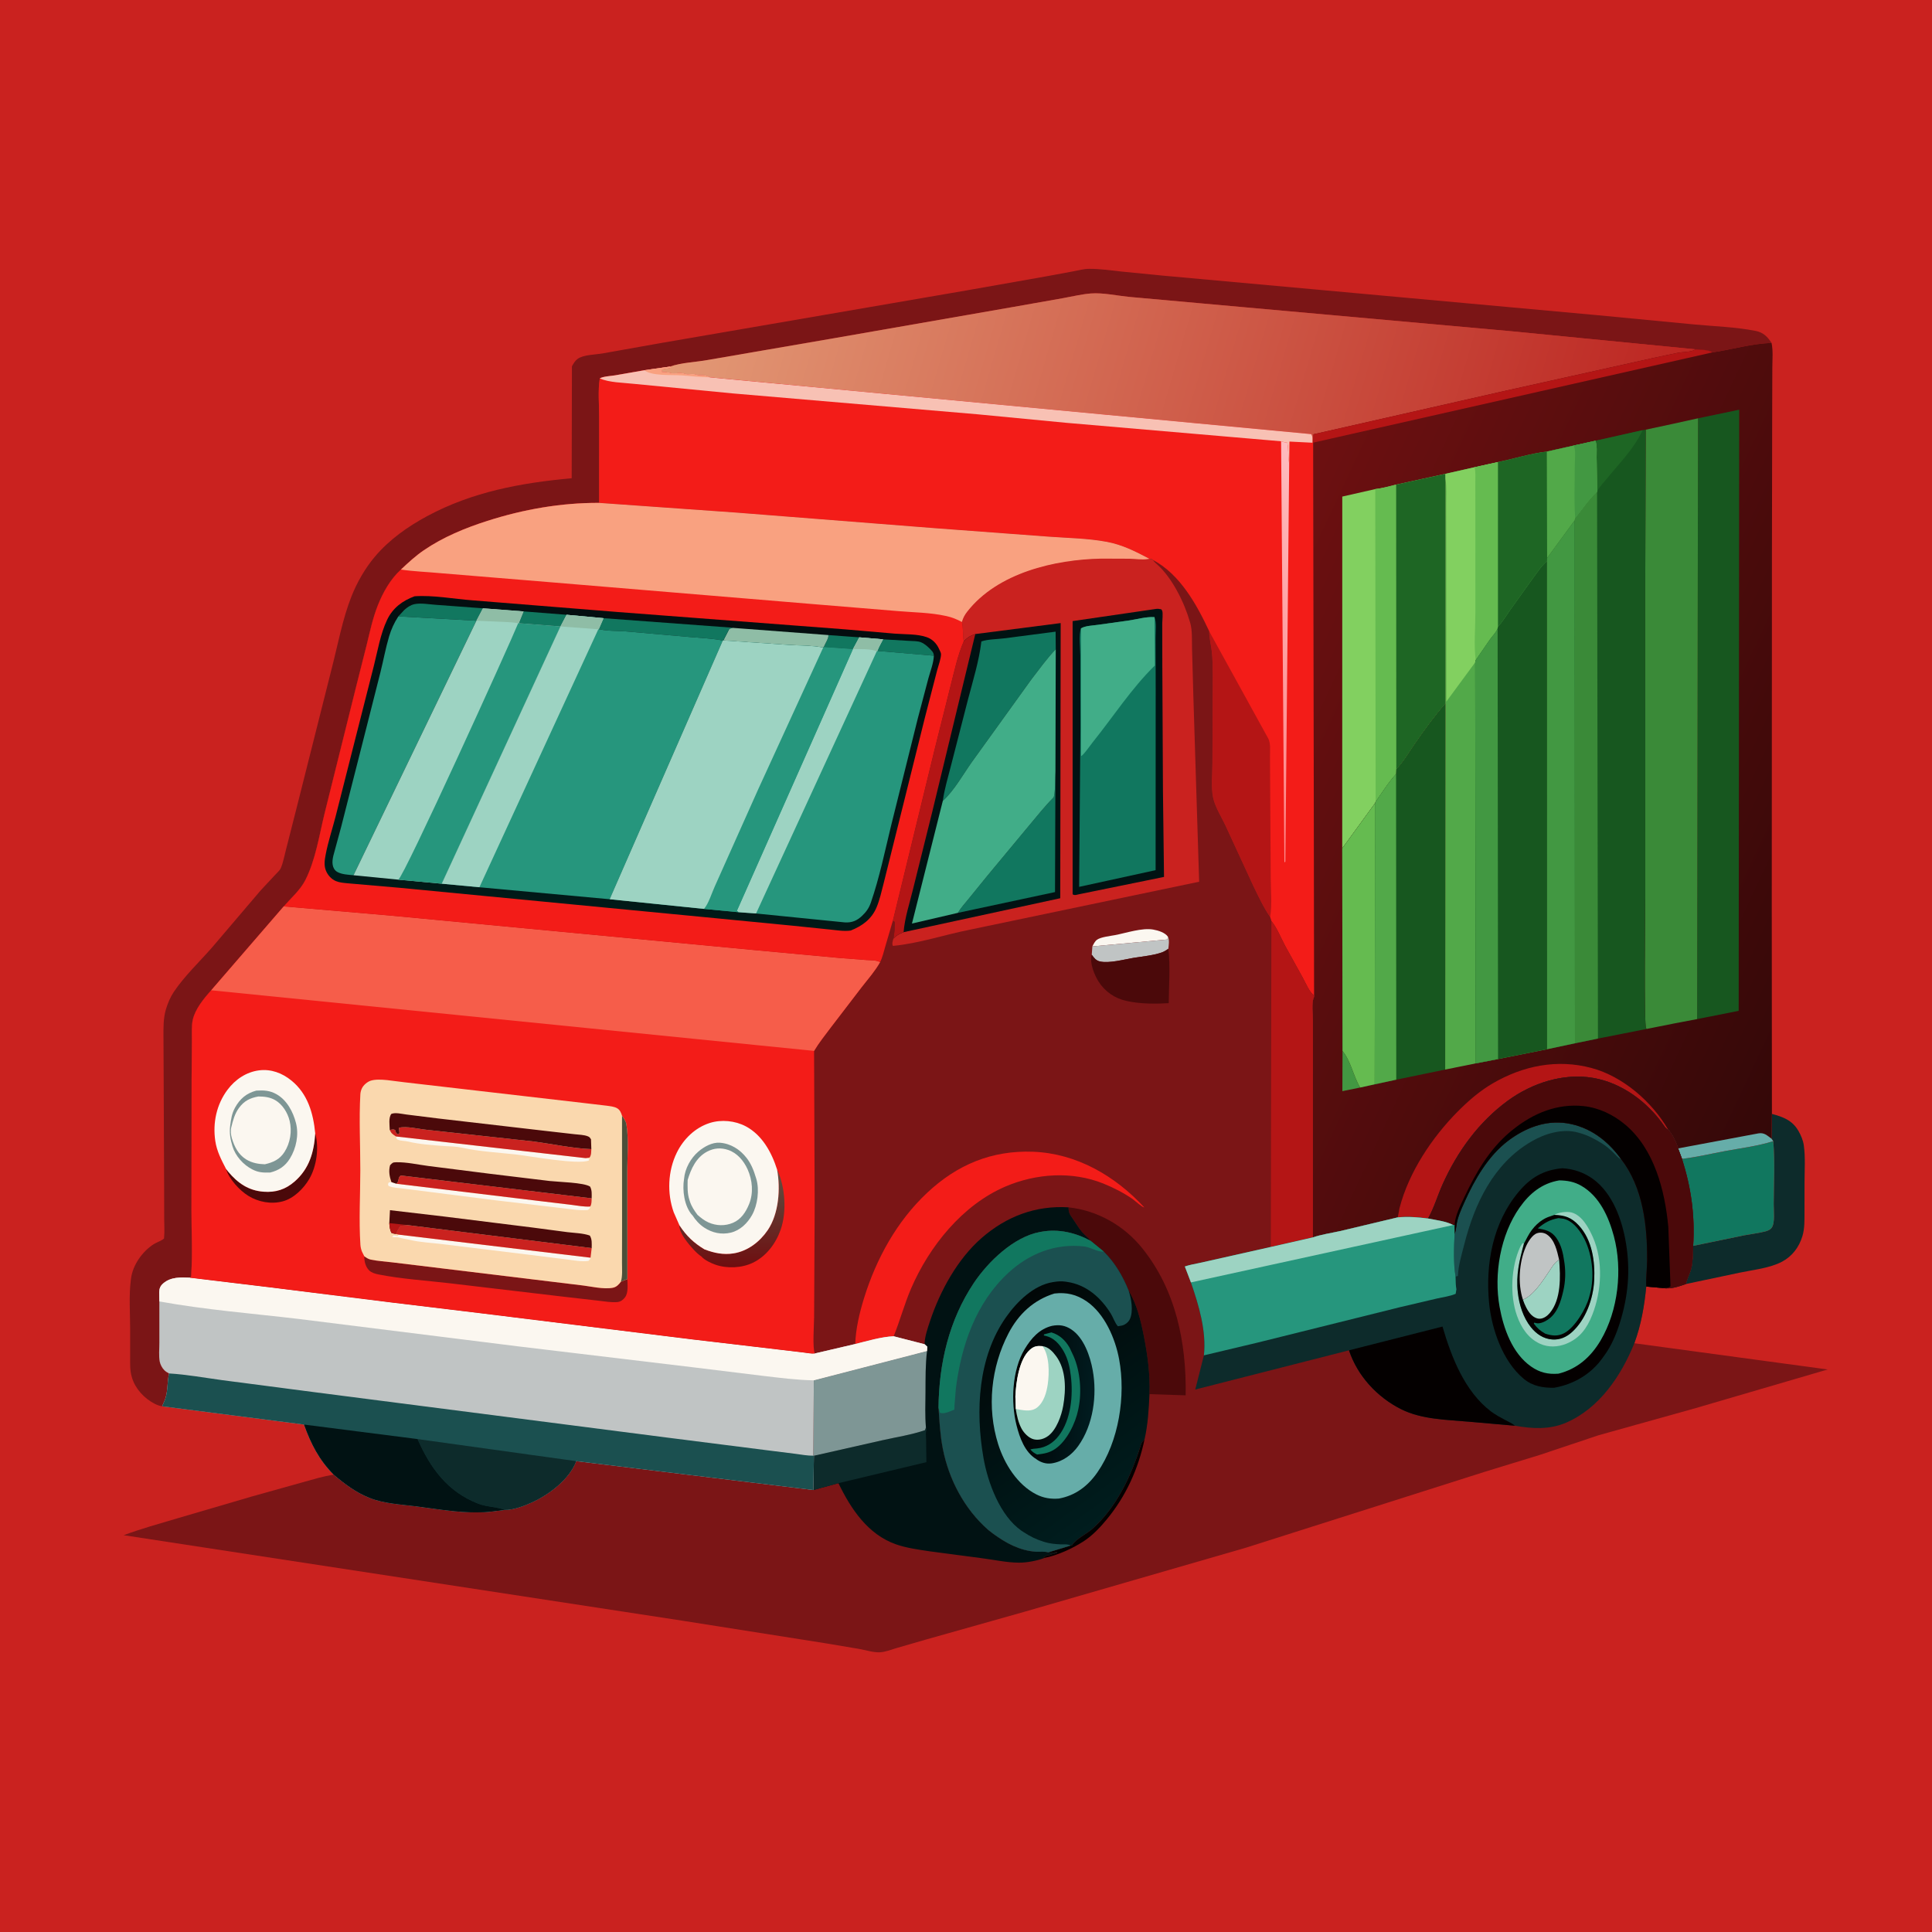 <svg version="1.1" xmlns="http://www.w3.org/2000/svg" style="display: block;" viewBox="0 0 2048 2048" width="1024" height="1024">
<defs>
	<linearGradient id="Gradient1" gradientUnits="userSpaceOnUse" x1="1749.28" y1="527.996" x2="746.188" y2="235.848">
		<stop class="stop0" offset="0" stop-opacity="1" stop-color="rgb(188,37,33)"/>
		<stop class="stop1" offset="1" stop-opacity="1" stop-color="rgb(227,154,118)"/>
	</linearGradient>
	<linearGradient id="Gradient2" gradientUnits="userSpaceOnUse" x1="1305.33" y1="678.522" x2="1420.19" y2="641.002">
		<stop class="stop0" offset="0" stop-opacity="1" stop-color="rgb(253,139,140)"/>
		<stop class="stop1" offset="1" stop-opacity="1" stop-color="rgb(254,188,191)"/>
	</linearGradient>
	<linearGradient id="Gradient3" gradientUnits="userSpaceOnUse" x1="1973.32" y1="995.095" x2="1296.45" y2="678.265">
		<stop class="stop0" offset="0" stop-opacity="1" stop-color="rgb(52,8,8)"/>
		<stop class="stop1" offset="1" stop-opacity="1" stop-color="rgb(109,16,17)"/>
	</linearGradient>
	<linearGradient id="Gradient4" gradientUnits="userSpaceOnUse" x1="1061.67" y1="1392.98" x2="1202.12" y2="1586.82">
		<stop class="stop0" offset="0" stop-opacity="1" stop-color="rgb(1,7,7)"/>
		<stop class="stop1" offset="1" stop-opacity="1" stop-color="rgb(0,29,30)"/>
	</linearGradient>
	<linearGradient id="Gradient5" gradientUnits="userSpaceOnUse" x1="1074.05" y1="1474.4" x2="1159.3" y2="1481.3">
		<stop class="stop0" offset="0" stop-opacity="1" stop-color="rgb(1,0,0)"/>
		<stop class="stop1" offset="1" stop-opacity="1" stop-color="rgb(1,28,32)"/>
	</linearGradient>
	<linearGradient id="Gradient6" gradientUnits="userSpaceOnUse" x1="774.177" y1="1342.14" x2="775.957" y2="1240.16">
		<stop class="stop0" offset="0" stop-opacity="1" stop-color="rgb(110,14,16)"/>
		<stop class="stop1" offset="1" stop-opacity="1" stop-color="rgb(94,81,67)"/>
	</linearGradient>
	<linearGradient id="Gradient7" gradientUnits="userSpaceOnUse" x1="695.733" y1="632.782" x2="643.86" y2="975.913">
		<stop class="stop0" offset="0" stop-opacity="1" stop-color="rgb(4,13,15)"/>
		<stop class="stop1" offset="1" stop-opacity="1" stop-color="rgb(1,26,24)"/>
	</linearGradient>
</defs>
<path transform="translate(0,0)" fill="rgb(202,34,31)" d="M -0 -0 L 2048 0 L 2048 2048 L -0 2048 L -0 -0 z"/>
<path transform="translate(0,0)" fill="rgb(13,43,43)" d="M 1878.3 1180.78 C 1890.08 1183.96 1899.84 1187.5 1906.33 1198.65 C 1909.01 1203.26 1911.33 1208.7 1912.1 1214 C 1913.94 1226.75 1912.86 1240.95 1912.88 1253.88 L 1912.83 1285.04 C 1912.79 1293.55 1913.12 1302.07 1910.64 1310.33 C 1907.15 1321.96 1899.85 1331.68 1889.09 1337.42 C 1876.25 1344.27 1858.4 1346.09 1844.23 1349.06 L 1787.24 1361.1 C 1788.2 1355.47 1791.46 1350.1 1792.83 1344.5 C 1794.65 1337.09 1794.44 1328.33 1794.82 1320.68 L 1849.13 1309.46 C 1856.47 1308.08 1864.19 1307.23 1871.41 1305.33 C 1873.92 1304.67 1876.43 1303.64 1878.04 1301.5 C 1881.8 1296.47 1880.16 1282.95 1880.2 1276.48 C 1880.3 1254.51 1881.69 1231.53 1879.71 1209.69 L 1877.87 1207.04 L 1878.3 1180.78 z"/>
<path transform="translate(0,0)" fill="rgb(17,119,95)" d="M 1879.71 1209.69 C 1881.69 1231.53 1880.3 1254.51 1880.2 1276.48 C 1880.16 1282.95 1881.8 1296.47 1878.04 1301.5 C 1876.43 1303.64 1873.92 1304.67 1871.41 1305.33 C 1864.19 1307.23 1856.47 1308.08 1849.13 1309.46 L 1794.82 1320.68 C 1796.79 1288.39 1792.77 1259.28 1783 1228.46 C 1798.38 1226.65 1814.22 1222.88 1829.5 1220.04 C 1846.1 1216.96 1863.63 1214.84 1879.71 1209.69 z"/>
<path transform="translate(0,0)" fill="rgb(123,21,22)" d="M 171.895 1490.74 C 168.835 1490.23 166.37 1489.32 163.609 1487.88 C 152.973 1482.35 143.553 1472.31 139.999 1460.66 L 139.664 1459.5 C 137.603 1452.55 137.965 1445.51 137.955 1438.34 L 137.956 1408.86 C 137.976 1391.97 136.545 1373.47 138.685 1356.77 L 138.935 1355 C 140.833 1340.77 150.958 1326.53 163.013 1318.83 C 165.8 1317.05 171.745 1315.04 173.796 1312.91 C 174.041 1312.65 173.904 1312.21 173.94 1311.85 C 174.577 1305.63 174.081 1299 174.069 1292.71 L 173.974 1254.85 L 173.433 1131.61 L 173.285 1099.37 C 173.257 1089.43 173.037 1079.44 175.924 1069.81 C 177.802 1063.55 180.549 1056.96 184.209 1051.5 C 195.507 1034.65 211.531 1019.5 224.914 1004.21 L 276.202 943.987 L 291.707 927.348 C 293.611 925.298 296.523 922.823 297.65 920.239 C 300.223 914.339 301.451 906.991 303.148 900.737 L 315.031 854 L 351.861 707.713 C 358.224 682.997 363.136 656.012 372.53 632.314 C 378.458 617.359 386.91 602.529 397.295 590.207 C 412.557 572.098 432.041 558.317 452.758 547.148 C 500.69 521.305 552.345 511.846 606.009 506.936 L 606.271 388.277 C 607.849 385.433 609.598 382.447 612.251 380.47 C 618.354 375.923 631.334 375.983 638.88 374.623 L 700.831 363.598 L 1024.12 307.937 L 1109.12 292.923 L 1137.81 287.606 C 1143.24 286.56 1148.99 285.014 1154.54 284.98 C 1165.74 284.914 1177.55 286.62 1188.7 287.836 L 1231.66 292.081 L 1390.61 306.508 L 1694.1 334.178 L 1796 343.933 C 1817.4 345.936 1839.88 346.631 1860.99 350.755 C 1869.14 352.349 1873.57 356.874 1877.91 363.498 C 1856.98 364.178 1835.97 370.458 1815.2 373.562 C 1811.79 370.672 1801.91 370.697 1797.26 370.309 L 1602.65 351.192 L 1274.18 321.67 L 1196.72 314.698 C 1184.11 313.454 1169.16 310.147 1156.69 311.064 C 1146.81 311.791 1136.44 314.34 1126.65 316.099 L 1074.13 325.376 L 885.445 358.295 L 749.646 381.695 C 737.423 383.888 721.83 384.401 710.209 388.614 L 683.012 392.467 L 651.824 397.906 C 647.43 398.601 639.646 398.947 635.824 401.063 C 633.68 414.059 635.157 428.913 635.146 442.214 L 635.111 533.084 C 594.917 532.89 554.911 539.905 516.661 552.156 C 493.001 559.733 469.889 569.255 449.278 583.305 C 440.486 589.297 432.747 596.48 425.023 603.756 C 413.938 613.793 405.991 627.913 400.51 641.726 C 395.156 655.216 392.186 669.398 388.738 683.446 L 377.414 728.329 L 344.007 862.578 C 338.366 885.681 334.516 911.641 323.657 932.985 C 318.29 943.534 308.496 951.98 300.772 960.832 L 223.914 1049.75 C 216.163 1058.32 206.776 1069.72 204.318 1081.18 C 202.892 1087.82 203.485 1096.16 203.404 1103 L 203.109 1144.12 L 202.953 1283.3 C 202.94 1305.65 204.191 1328.82 202.705 1351.08 C 202.566 1353.16 203.041 1353.14 201.326 1354.4 C 191.548 1353.95 181.043 1353.55 173.117 1360.38 C 169.953 1363.11 168.91 1365.7 168.758 1369.87 L 168.932 1379.57 L 168.939 1423.37 C 168.963 1429.75 168.156 1437.22 169.341 1443.4 C 169.943 1446.54 172.032 1450.44 174.354 1452.63 C 175.785 1453.98 177.448 1455.02 179.199 1455.9 L 179.004 1456.85 C 176.952 1467.3 178.295 1477.21 173.5 1486.93 L 171.895 1490.74 z"/>
<path transform="translate(0,0)" fill="url(#Gradient1)" d="M 710.209 388.614 C 721.83 384.401 737.423 383.888 749.646 381.695 L 885.445 358.295 L 1074.13 325.376 L 1126.65 316.099 C 1136.44 314.34 1146.81 311.791 1156.69 311.064 C 1169.16 310.147 1184.11 313.454 1196.72 314.698 L 1274.18 321.67 L 1602.65 351.192 L 1797.26 370.309 C 1793.46 373.253 1784.32 373.014 1779.32 373.828 L 1752 379.57 L 1594.17 414.602 L 1392.38 460.336 L 1392.03 469.211 L 1391.15 469.299 C 1391.14 466.113 1391.71 462.927 1390 460.196 L 752.431 399.991 C 749.772 398.857 747.472 397.837 744.5 397.893 C 742.698 397.926 740.231 398.166 738.5 397.51 C 735.831 396.499 735.041 396.477 732 396.755 C 730.046 396.933 728.442 397.141 726.5 396.51 C 723.288 395.466 721.368 395.18 717.928 395.64 C 715.458 395.97 713.448 396.129 711 395.51 C 707.66 394.666 704.958 394.57 701.5 394.51 L 701.706 391.467 L 711.164 389.788 L 710.209 388.614 z"/>
<path transform="translate(0,0)" fill="rgb(243,28,24)" d="M 683.012 392.467 L 710.209 388.614 L 711.164 389.788 L 701.706 391.467 L 701.5 394.51 C 704.958 394.57 707.66 394.666 711 395.51 C 713.448 396.129 715.458 395.97 717.928 395.64 C 721.368 395.18 723.288 395.466 726.5 396.51 C 728.442 397.141 730.046 396.933 732 396.755 C 735.041 396.477 735.831 396.499 738.5 397.51 C 740.231 398.166 742.698 397.926 744.5 397.893 C 747.472 397.837 749.772 398.857 752.431 399.991 L 1390 460.196 C 1391.71 462.927 1391.14 466.113 1391.15 469.299 L 1392.03 469.211 L 1393.02 1055.05 C 1388.7 1053.01 1383.55 1041.14 1381.12 1036.67 L 1362.17 1002.42 C 1357.66 993.87 1353.73 983.801 1347.72 976.258 L 1346.43 972.066 C 1339.48 962.1 1333.97 950.157 1328.63 939.22 L 1299.6 876.264 C 1295.21 866.651 1288.08 855.718 1285.92 845.421 C 1283.67 834.729 1285.2 820.374 1285.21 809.308 L 1285.61 716.506 C 1285.49 707.74 1285.54 698.606 1284.46 689.9 C 1283.57 682.74 1281.88 676.488 1281.79 669.164 C 1268.52 640.788 1250.89 608.86 1222.26 593.651 C 1220.5 592.162 1220.59 592.478 1218.45 592.346 C 1203.77 584.597 1189.77 577.448 1173.27 574.368 C 1152.97 570.578 1132.05 570.385 1111.5 568.865 L 990.931 559.882 L 780.811 543.392 L 635.111 533.084 L 635.146 442.214 C 635.157 428.913 633.68 414.059 635.824 401.063 C 639.646 398.947 647.43 398.601 651.824 397.906 L 683.012 392.467 z"/>
<path transform="translate(0,0)" fill="url(#Gradient2)" d="M 1358 467.77 C 1360.26 468.469 1362.13 469.061 1364.51 469.25 C 1366.12 475.838 1365.2 482.406 1366.26 489 L 1366.58 492.006 L 1362.52 913.5 L 1361.5 914.049 L 1358 467.77 z"/>
<path transform="translate(0,0)" fill="rgb(248,193,180)" d="M 683.012 392.467 L 710.209 388.614 L 711.164 389.788 L 701.706 391.467 L 701.5 394.51 C 704.958 394.57 707.66 394.666 711 395.51 C 713.448 396.129 715.458 395.97 717.928 395.64 C 721.368 395.18 723.288 395.466 726.5 396.51 C 728.442 397.141 730.046 396.933 732 396.755 C 735.041 396.477 735.831 396.499 738.5 397.51 C 740.231 398.166 742.698 397.926 744.5 397.893 C 747.472 397.837 749.772 398.857 752.431 399.991 L 1390 460.196 C 1391.71 462.927 1391.14 466.113 1391.15 469.299 L 1366.85 468.069 L 1366.58 492.006 L 1366.26 489 C 1365.2 482.406 1366.12 475.838 1364.51 469.25 C 1362.13 469.061 1360.26 468.469 1358 467.77 L 1130.29 448.196 L 1036 439.148 L 777 417.055 L 671.935 406.893 C 661.229 405.65 645.274 405.612 635.824 401.063 C 639.646 398.947 647.43 398.601 651.824 397.906 L 683.012 392.467 z"/>
<path transform="translate(0,0)" fill="rgb(249,161,128)" d="M 683.012 392.467 L 710.209 388.614 L 711.164 389.788 L 701.706 391.467 L 701.5 394.51 C 704.958 394.57 707.66 394.666 711 395.51 C 713.448 396.129 715.458 395.97 717.928 395.64 C 721.368 395.18 723.288 395.466 726.5 396.51 C 728.442 397.141 730.046 396.933 732 396.755 C 735.041 396.477 735.831 396.499 738.5 397.51 C 740.231 398.166 742.698 397.926 744.5 397.893 C 747.472 397.837 749.772 398.857 752.431 399.991 C 742.234 399.887 732.155 398.541 721.983 397.89 C 711.708 397.232 690.963 398.738 683.012 392.467 z"/>
<path transform="translate(0,0)" fill="rgb(180,21,21)" d="M 1281.79 669.164 L 1344.59 783.208 C 1347.09 788.56 1346.21 795.648 1346.24 801.467 L 1346.42 835.5 L 1347.02 930.354 C 1347.03 943.582 1348.6 959.1 1346.43 972.066 C 1339.48 962.1 1333.97 950.157 1328.63 939.22 L 1299.6 876.264 C 1295.21 866.651 1288.08 855.718 1285.92 845.421 C 1283.67 834.729 1285.2 820.374 1285.21 809.308 L 1285.61 716.506 C 1285.49 707.74 1285.54 698.606 1284.46 689.9 C 1283.57 682.74 1281.88 676.488 1281.79 669.164 z"/>
<path transform="translate(0,0)" fill="url(#Gradient3)" d="M 1877.91 363.498 C 1879.66 371.668 1878.77 380.968 1878.75 389.313 L 1878.6 431.757 L 1878.33 587.092 L 1878.14 958.48 L 1878.3 1180.78 L 1877.87 1207.04 L 1879.71 1209.69 C 1863.63 1214.84 1846.1 1216.96 1829.5 1220.04 C 1814.22 1222.88 1798.38 1226.65 1783 1228.46 L 1778.85 1217.36 C 1777.21 1211.39 1772.59 1201.87 1768.33 1197.45 L 1767.28 1196.93 C 1765.49 1195.87 1764.65 1194.4 1763.5 1192.75 C 1746.34 1168.1 1719.24 1148.03 1689.31 1142.75 C 1657.6 1137.15 1624.39 1147.96 1598.75 1166.55 C 1567.69 1189.08 1544.83 1220.73 1529.24 1255.48 C 1523.88 1267.44 1520.26 1280.27 1513.83 1291.67 C 1502.87 1290.27 1492.76 1289.42 1481.71 1290.46 L 1420.5 1305.02 C 1411.06 1307.1 1400.83 1308.57 1391.71 1311.69 L 1391.74 1137.71 L 1391.73 1081.93 C 1391.72 1075.32 1390.24 1064.27 1392.35 1058.16 L 1392.89 1056.91 L 1393.02 1055.05 L 1392.03 469.211 L 1392.38 460.336 L 1594.17 414.602 L 1752 379.57 L 1779.32 373.828 C 1784.32 373.014 1793.46 373.253 1797.26 370.309 C 1801.91 370.697 1811.79 370.672 1815.2 373.562 C 1835.97 370.458 1856.98 364.178 1877.91 363.498 z"/>
<path transform="translate(0,0)" fill="rgb(66,152,66)" d="M 1423.14 1114.04 C 1432.15 1124.94 1434.57 1140.82 1441.85 1152.82 L 1422.97 1156.66 L 1423.14 1114.04 z"/>
<path transform="translate(0,0)" fill="rgb(102,173,169)" d="M 1778.85 1217.36 L 1864.15 1201.39 C 1870.22 1200.46 1873.09 1203.55 1877.87 1207.04 L 1879.71 1209.69 C 1863.63 1214.84 1846.1 1216.96 1829.5 1220.04 C 1814.22 1222.88 1798.38 1226.65 1783 1228.46 L 1778.85 1217.36 z"/>
<path transform="translate(0,0)" fill="rgb(180,21,21)" d="M 1797.26 370.309 C 1801.91 370.697 1811.79 370.672 1815.2 373.562 L 1392.03 469.211 L 1392.38 460.336 L 1594.17 414.602 L 1752 379.57 L 1779.32 373.828 C 1784.32 373.014 1793.46 373.253 1797.26 370.309 z"/>
<path transform="translate(0,0)" fill="rgb(180,21,21)" d="M 1481.71 1290.46 L 1483.52 1280.76 C 1493.3 1242.66 1518.03 1205.68 1545.41 1178.1 C 1556.48 1166.96 1568.75 1156.34 1582.36 1148.42 C 1614.59 1129.67 1650.59 1122.39 1687.02 1132.1 C 1720.35 1140.99 1751.24 1167.94 1768.33 1197.45 L 1767.28 1196.93 C 1765.49 1195.87 1764.65 1194.4 1763.5 1192.75 C 1746.34 1168.1 1719.24 1148.03 1689.31 1142.75 C 1657.6 1137.15 1624.39 1147.96 1598.75 1166.55 C 1567.69 1189.08 1544.83 1220.73 1529.24 1255.48 C 1523.88 1267.44 1520.26 1280.27 1513.83 1291.67 C 1502.87 1290.27 1492.76 1289.42 1481.71 1290.46 z"/>
<path transform="translate(0,0)" fill="rgb(23,87,31)" d="M 1799.97 443.415 L 1843.62 434.307 L 1843.08 1071.5 L 1799.05 1080.28 L 1799.97 443.415 z"/>
<path transform="translate(0,0)" fill="rgb(130,208,96)" d="M 1479.92 513.723 L 1532.18 502.272 L 1532.23 507.465 L 1532.22 745.825 C 1520.61 759.103 1510.19 773.504 1500.15 788 C 1493.8 797.167 1487.8 807.595 1480.09 815.618 L 1479.91 820.466 C 1471.62 829.488 1465.34 839.897 1458.25 849.825 L 1457.73 851.334 L 1422.82 899.361 L 1422.87 526.384 L 1457.82 518.455 C 1465.15 517.628 1472.76 515.538 1479.92 513.723 z"/>
<path transform="translate(0,0)" fill="rgb(101,187,80)" d="M 1457.82 518.455 C 1465.15 517.628 1472.76 515.538 1479.92 513.723 L 1480.09 815.618 L 1479.91 820.466 C 1471.62 829.488 1465.34 839.897 1458.25 849.825 L 1457.82 518.455 z"/>
<path transform="translate(0,0)" fill="rgb(30,102,36)" d="M 1479.92 513.723 L 1532.18 502.272 L 1532.23 507.465 L 1532.22 745.825 C 1520.61 759.103 1510.19 773.504 1500.15 788 C 1493.8 797.167 1487.8 807.595 1480.09 815.618 L 1479.92 513.723 z"/>
<path transform="translate(0,0)" fill="rgb(23,87,31)" d="M 1532.22 745.825 L 1531.95 1133.79 L 1480.09 1144.5 L 1457.23 1149.43 L 1441.85 1152.82 C 1434.57 1140.82 1432.15 1124.94 1423.14 1114.04 L 1422.82 899.361 L 1457.73 851.334 L 1458.25 849.825 C 1465.34 839.897 1471.62 829.488 1479.91 820.466 L 1480.09 815.618 C 1487.8 807.595 1493.8 797.167 1500.15 788 C 1510.19 773.504 1520.61 759.103 1532.22 745.825 z"/>
<path transform="translate(0,0)" fill="rgb(82,169,73)" d="M 1479.91 820.466 L 1480.09 1144.5 L 1457.23 1149.43 L 1457.73 851.334 L 1458.25 849.825 C 1465.34 839.897 1471.62 829.488 1479.91 820.466 z"/>
<path transform="translate(0,0)" fill="rgb(101,187,80)" d="M 1457.73 851.334 L 1457.23 1149.43 L 1441.85 1152.82 C 1434.57 1140.82 1432.15 1124.94 1423.14 1114.04 L 1422.82 899.361 L 1457.73 851.334 z"/>
<path transform="translate(0,0)" fill="rgb(58,138,56)" d="M 1772.92 449.387 L 1799.97 443.415 L 1799.05 1080.28 L 1775.47 1084.75 L 1745.72 1090.68 L 1744.93 1090.1 C 1742.57 1087.19 1744.04 963.819 1744.06 947.723 L 1744.03 619.21 L 1744.52 455.483 L 1772.92 449.387 z"/>
<path transform="translate(0,0)" fill="rgb(23,87,31)" d="M 1741.2 456 L 1744.52 455.483 L 1744.03 619.21 L 1744.06 947.723 C 1744.04 963.819 1742.57 1087.19 1744.93 1090.1 L 1745.72 1090.68 L 1693.89 1100.92 L 1669.53 1105.93 L 1639.98 1112.23 L 1639.9 594.87 L 1640.01 591.451 L 1669.14 551.682 L 1669.78 549.288 C 1677.28 540.081 1684.25 529.373 1692.96 521.341 L 1693.05 520.66 L 1692.48 485.094 C 1692.38 479.632 1693.21 472.353 1691.18 467.255 L 1741.2 456 z"/>
<path transform="translate(0,0)" fill="rgb(30,102,36)" d="M 1691.18 467.255 L 1741.2 456 C 1732.89 474.632 1717.42 490.17 1704.59 505.886 C 1700.76 510.576 1696.05 515.439 1693.05 520.66 L 1692.48 485.094 C 1692.38 479.632 1693.21 472.353 1691.18 467.255 z"/>
<path transform="translate(0,0)" fill="rgb(58,138,56)" d="M 1669.78 549.288 C 1677.28 540.081 1684.25 529.373 1692.96 521.341 L 1693.89 1100.92 L 1669.53 1105.93 L 1669.14 551.682 L 1669.78 549.288 z"/>
<path transform="translate(0,0)" fill="rgb(66,152,66)" d="M 1669.14 551.682 L 1669.53 1105.93 L 1639.98 1112.23 L 1639.9 594.87 L 1640.01 591.451 L 1669.14 551.682 z"/>
<path transform="translate(0,0)" fill="rgb(82,169,73)" d="M 1691.18 467.255 C 1693.21 472.353 1692.38 479.632 1692.48 485.094 L 1693.05 520.66 L 1692.96 521.341 C 1684.25 529.373 1677.28 540.081 1669.78 549.288 L 1669.14 551.682 L 1640.01 591.451 L 1639.9 594.87 L 1639.98 1112.23 L 1588 1122.63 L 1564.33 1127.23 L 1531.95 1133.79 L 1532.22 745.825 L 1532.23 507.465 L 1532.18 502.272 L 1563.09 495.289 L 1587.91 489.81 C 1604.87 486.332 1622.59 480.645 1639.69 478.701 L 1668.18 472.312 L 1691.18 467.255 z"/>
<path transform="translate(0,0)" fill="rgb(130,208,96)" d="M 1563.09 495.289 L 1587.91 489.81 L 1587.9 664.303 L 1587.55 666.097 C 1585.89 670.564 1582.32 673.725 1579.6 677.567 L 1564.27 699.79 L 1563.76 702.182 L 1533.15 743.788 L 1533.11 582.773 L 1533.02 534.775 C 1533 526.131 1533.62 516.923 1532.38 508.359 L 1532.23 507.465 L 1532.18 502.272 L 1563.09 495.289 z"/>
<path transform="translate(0,0)" fill="rgb(101,187,80)" d="M 1563.09 495.289 L 1587.91 489.81 L 1587.9 664.303 L 1587.55 666.097 C 1585.89 670.564 1582.32 673.725 1579.6 677.567 L 1564.27 699.79 C 1562.3 683.532 1563.96 665.474 1563.96 648.982 L 1563.94 537.699 L 1563.91 511.435 C 1563.9 506.084 1564.37 500.512 1563.09 495.289 z"/>
<path transform="translate(0,0)" fill="rgb(30,102,36)" d="M 1691.18 467.255 C 1693.21 472.353 1692.38 479.632 1692.48 485.094 L 1693.05 520.66 L 1692.96 521.341 C 1684.25 529.373 1677.28 540.081 1669.78 549.288 L 1669.14 551.682 L 1640.01 591.451 L 1639.9 594.87 C 1634.34 599.378 1630.17 605.902 1625.89 611.628 L 1601.14 646.172 C 1596.89 652.192 1592.96 658.935 1587.9 664.303 L 1587.91 489.81 C 1604.87 486.332 1622.59 480.645 1639.69 478.701 L 1668.18 472.312 L 1691.18 467.255 z"/>
<path transform="translate(0,0)" fill="rgb(82,169,73)" d="M 1691.18 467.255 C 1693.21 472.353 1692.38 479.632 1692.48 485.094 L 1693.05 520.66 L 1692.96 521.341 C 1684.25 529.373 1677.28 540.081 1669.78 549.288 L 1669.14 551.682 L 1640.01 591.451 L 1639.69 478.701 L 1668.18 472.312 L 1691.18 467.255 z"/>
<path transform="translate(0,0)" fill="rgb(66,152,66)" d="M 1691.18 467.255 C 1693.21 472.353 1692.38 479.632 1692.48 485.094 L 1693.05 520.66 L 1692.96 521.341 C 1684.25 529.373 1677.28 540.081 1669.78 549.288 C 1668.38 531.102 1669.36 511.907 1669.32 493.625 C 1669.31 487.651 1670.73 477.324 1668.18 472.312 L 1691.18 467.255 z"/>
<path transform="translate(0,0)" fill="rgb(23,87,31)" d="M 1587.9 664.303 C 1592.96 658.935 1596.89 652.192 1601.14 646.172 L 1625.89 611.628 C 1630.17 605.902 1634.34 599.378 1639.9 594.87 L 1639.98 1112.23 L 1588 1122.63 L 1564.33 1127.23 L 1563.76 702.182 L 1564.27 699.79 L 1579.6 677.567 C 1582.32 673.725 1585.89 670.564 1587.55 666.097 L 1587.9 664.303 z"/>
<path transform="translate(0,0)" fill="rgb(66,152,66)" d="M 1564.27 699.79 L 1579.6 677.567 C 1582.32 673.725 1585.89 670.564 1587.55 666.097 L 1588 1122.63 L 1564.33 1127.23 L 1563.76 702.182 L 1564.27 699.79 z"/>
<path transform="translate(0,0)" fill="rgb(123,21,22)" d="M 635.111 533.084 L 780.811 543.392 L 990.931 559.882 L 1111.5 568.865 C 1132.05 570.385 1152.97 570.578 1173.27 574.368 C 1189.77 577.448 1203.77 584.597 1218.45 592.346 C 1220.59 592.478 1220.5 592.162 1222.26 593.651 C 1250.89 608.86 1268.52 640.788 1281.79 669.164 C 1281.88 676.488 1283.57 682.74 1284.46 689.9 C 1285.54 698.606 1285.49 707.74 1285.61 716.506 L 1285.21 809.308 C 1285.2 820.374 1283.67 834.729 1285.92 845.421 C 1288.08 855.718 1295.21 866.651 1299.6 876.264 L 1328.63 939.22 C 1333.97 950.157 1339.48 962.1 1346.43 972.066 L 1347.72 976.258 C 1353.73 983.801 1357.66 993.87 1362.17 1002.42 L 1381.12 1036.67 C 1383.55 1041.14 1388.7 1053.01 1393.02 1055.05 L 1392.89 1056.91 L 1392.35 1058.16 C 1390.24 1064.27 1391.72 1075.32 1391.73 1081.93 L 1391.74 1137.71 L 1391.71 1311.69 C 1400.83 1308.57 1411.06 1307.1 1420.5 1305.02 L 1481.71 1290.46 C 1492.76 1289.42 1502.87 1290.27 1513.83 1291.67 C 1520.26 1280.27 1523.88 1267.44 1529.24 1255.48 C 1544.83 1220.73 1567.69 1189.08 1598.75 1166.55 C 1624.39 1147.96 1657.6 1137.15 1689.31 1142.75 C 1719.24 1148.03 1746.34 1168.1 1763.5 1192.75 C 1764.65 1194.4 1765.49 1195.87 1767.28 1196.93 L 1768.33 1197.45 C 1772.59 1201.87 1777.21 1211.39 1778.85 1217.36 L 1783 1228.46 C 1792.77 1259.28 1796.79 1288.39 1794.82 1320.68 C 1794.44 1328.33 1794.65 1337.09 1792.83 1344.5 C 1791.46 1350.1 1788.2 1355.47 1787.24 1361.1 C 1779.22 1363.85 1771.14 1366.77 1762.56 1365.37 L 1745.1 1363.8 C 1743.05 1384.61 1739.72 1404.15 1732.48 1423.89 L 1937.45 1451.7 L 1797.68 1492.6 L 1694.5 1521.44 L 1631.56 1542.5 L 1575.07 1559.8 L 1320.71 1640.63 L 1085.34 1708.72 L 981 1738.15 L 950 1747.13 C 944.431 1748.79 938.254 1751.3 932.429 1751.51 C 925.602 1751.74 917.298 1749.12 910.5 1747.89 L 873.484 1741.68 L 723 1717.95 L 131.081 1627.37 C 149.512 1620.54 168.529 1615.26 187.367 1609.68 L 266.871 1586.37 L 321.037 1571.21 C 331.621 1568.33 342.959 1564.77 353.79 1563.2 C 338.161 1547.38 329.73 1530.67 322.303 1510.1 L 171.895 1490.74 L 173.5 1486.93 C 178.295 1477.21 176.952 1467.3 179.004 1456.85 L 179.199 1455.9 C 177.448 1455.02 175.785 1453.98 174.354 1452.63 C 172.032 1450.44 169.943 1446.54 169.341 1443.4 C 168.156 1437.22 168.963 1429.75 168.939 1423.37 L 168.932 1379.57 L 168.758 1369.87 C 168.91 1365.7 169.953 1363.11 173.117 1360.38 C 181.043 1353.55 191.548 1353.95 201.326 1354.4 C 203.041 1353.14 202.566 1353.16 202.705 1351.08 C 204.191 1328.82 202.94 1305.65 202.953 1283.3 L 203.109 1144.12 L 203.404 1103 C 203.485 1096.16 202.892 1087.82 204.318 1081.18 C 206.776 1069.72 216.163 1058.32 223.914 1049.75 L 300.772 960.832 C 308.496 951.98 318.29 943.534 323.657 932.985 C 334.516 911.641 338.366 885.681 344.007 862.578 L 377.414 728.329 L 388.738 683.446 C 392.186 669.398 395.156 655.216 400.51 641.726 C 405.991 627.913 413.938 613.793 425.023 603.756 C 432.747 596.48 440.486 589.297 449.278 583.305 C 469.889 569.255 493.001 559.733 516.661 552.156 C 554.911 539.905 594.917 532.89 635.111 533.084 z"/>
<path transform="translate(0,0)" fill="rgb(4,0,0)" d="M 1213.27 1525.81 C 1206.71 1556.85 1193.68 1585.77 1173.41 1610.39 C 1166.32 1619.01 1158.11 1627.76 1148.68 1633.85 C 1136.78 1641.52 1121.12 1648.72 1107.12 1651.48 L 1106.3 1650.52 C 1108.19 1649.94 1107.64 1650.25 1109.11 1649.34 L 1110 1648.75 L 1112 1649 C 1113.68 1647.88 1113.01 1648.07 1114.67 1647.73 C 1116.79 1647.31 1118.5 1646.86 1120.5 1646 L 1120.5 1645 C 1117.33 1645.9 1115.29 1646.18 1112.01 1645.76 L 1111.1 1645.63 L 1134.98 1638.32 L 1136.5 1637.94 C 1140.74 1631.09 1151.53 1626.29 1157.79 1620.76 C 1183.4 1598.15 1199.15 1564.52 1209.09 1532.5 C 1210.1 1529.23 1210.9 1528.18 1213.27 1525.81 z"/>
<path transform="translate(0,0)" fill="rgb(251,247,240)" d="M 1157.96 1003.24 C 1159.27 1000.72 1160.53 997.867 1162.88 996.164 C 1166.97 993.204 1177.23 992.173 1182.13 991.231 C 1193.88 988.974 1210.71 983.277 1222.49 985.378 C 1227.81 986.327 1235 988.519 1238.12 993.02 L 1237.46 995.904 L 1157.96 1003.24 z"/>
<path transform="translate(0,0)" fill="rgb(192,196,196)" d="M 1238.12 993.02 C 1239.78 997.127 1238.95 1001.47 1238.47 1005.77 C 1236.25 1007.29 1233.99 1008.79 1231.43 1009.67 C 1222.06 1012.89 1211.26 1013.78 1201.51 1015.4 C 1191.39 1017.09 1175.75 1021.41 1165.91 1019.17 C 1161.79 1018.24 1159.63 1015.29 1157.3 1012.01 L 1157.96 1003.24 L 1237.46 995.904 L 1238.12 993.02 z"/>
<path transform="translate(0,0)" fill="rgb(75,9,10)" d="M 1238.47 1005.77 C 1240.81 1024.25 1238.99 1044.7 1238.9 1063.4 C 1225.14 1064.24 1209.36 1064.23 1195.84 1061.38 L 1194.13 1061.03 C 1181.77 1058.38 1171.12 1051.03 1164.41 1040.33 C 1160.06 1033.4 1155.09 1021.03 1157.06 1012.78 L 1157.3 1012.01 C 1159.63 1015.29 1161.79 1018.24 1165.91 1019.17 C 1175.75 1021.41 1191.39 1017.09 1201.51 1015.4 C 1211.26 1013.78 1222.06 1012.89 1231.43 1009.67 C 1233.99 1008.79 1236.25 1007.29 1238.47 1005.77 z"/>
<path transform="translate(0,0)" fill="rgb(75,9,10)" d="M 1132.71 1279.83 C 1163.37 1283.15 1191.39 1299.06 1210.69 1323 C 1246.5 1367.4 1257.73 1423.17 1256.86 1479.11 L 1218.49 1477.84 C 1219.35 1457.32 1216.51 1436.48 1212.55 1416.4 C 1209.25 1399.67 1205.2 1382.7 1196.38 1367.93 C 1190.22 1352.64 1181.89 1338.38 1170.12 1326.75 L 1156.22 1315.42 C 1153.72 1311.96 1150 1309.33 1147.18 1306.09 C 1143.17 1301.49 1140.41 1296.32 1136.9 1291.42 C 1133.89 1287.22 1132.64 1285.09 1132.71 1279.83 z"/>
<path transform="translate(0,0)" fill="rgb(243,28,24)" d="M 906.589 1424.71 C 907.099 1408.55 911.154 1391.42 915.941 1376 C 928.898 1334.25 950.713 1294.5 982.845 1264.39 C 1014.65 1234.59 1051.25 1219.23 1095.2 1220.9 C 1141.33 1222.66 1182.29 1246.61 1212.99 1279.9 C 1210.7 1279.86 1202.96 1272.65 1200.44 1270.91 C 1191.04 1264.4 1180.11 1258.85 1169.52 1254.59 C 1136.46 1241.29 1098.32 1243.88 1065.83 1257.76 C 1020.23 1277.25 984.946 1321.28 965.749 1365.96 C 958.611 1382.57 954.067 1399.9 947.305 1416.51 C 934.221 1417.05 919.371 1421.54 906.589 1424.71 z"/>
<path transform="translate(0,0)" fill="rgb(180,21,21)" d="M 1347.72 976.258 C 1353.73 983.801 1357.66 993.87 1362.17 1002.42 L 1381.12 1036.67 C 1383.55 1041.14 1388.7 1053.01 1393.02 1055.05 L 1392.89 1056.91 L 1392.35 1058.16 C 1390.24 1064.27 1391.72 1075.32 1391.73 1081.93 L 1391.74 1137.71 L 1391.71 1311.69 L 1347.11 1321.82 L 1347.72 976.258 z"/>
<path transform="translate(0,0)" fill="rgb(1,18,19)" d="M 980.064 1424.93 L 980.113 1423.64 C 980.537 1416.04 983.558 1407.33 985.967 1400.12 C 996.571 1368.38 1015.01 1334.68 1040.36 1312.5 C 1066.7 1289.46 1097.78 1277.66 1132.71 1279.83 C 1132.64 1285.09 1133.89 1287.22 1136.9 1291.42 C 1140.41 1296.32 1143.17 1301.49 1147.18 1306.09 C 1150 1309.33 1153.72 1311.96 1156.22 1315.42 C 1140.35 1306.74 1122.07 1302.4 1104 1305.71 L 1102.27 1306.01 C 1074.63 1311.14 1047.4 1337.47 1032.29 1360.07 C 1006 1399.39 995.303 1445.56 994.876 1492.35 C 995.832 1506.86 996.618 1521.38 999.42 1535.68 C 1005.82 1568.34 1022.36 1599.69 1047.53 1621.74 L 1053 1625.98 C 1066.59 1635.83 1080.73 1643.57 1097.78 1644.87 C 1101.63 1645.17 1107.64 1644.29 1111.1 1645.63 L 1112.01 1645.76 C 1115.29 1646.18 1117.33 1645.9 1120.5 1645 L 1120.5 1646 C 1118.5 1646.86 1116.79 1647.31 1114.67 1647.73 C 1113.01 1648.07 1113.68 1647.88 1112 1649 L 1110 1648.75 L 1109.11 1649.34 C 1107.64 1650.25 1108.19 1649.94 1106.3 1650.52 L 1107.12 1651.48 L 1107.03 1651.57 C 1099.11 1654.49 1088.66 1656.51 1080.21 1656.48 C 1067.1 1656.43 1053.98 1653.44 1041 1651.79 L 985.756 1644.49 C 973.8 1642.68 960.908 1641.01 949.468 1636.94 C 919.762 1626.38 901.914 1599.37 888.773 1572.22 L 862.159 1579.48 L 862.794 1543.15 L 862.185 1543.08 L 862.693 1463.21 L 982.685 1432.12 L 982.907 1427.5 L 980.064 1424.93 z"/>
<path transform="translate(0,0)" fill="rgb(13,43,43)" d="M 981.53 1513.24 C 981.974 1514.56 982.391 1514.92 981.963 1516.24 C 981.066 1519 981.661 1522.88 981.693 1525.83 L 982.021 1549.94 L 888.773 1572.22 L 862.159 1579.48 L 862.794 1543.15 L 935 1526.8 C 949.895 1523.43 966.104 1521.02 980.5 1516.04 L 981.53 1513.24 z"/>
<path transform="translate(0,0)" fill="rgb(126,150,149)" d="M 982.685 1432.12 C 980.917 1446.49 981.118 1461.38 981.034 1475.85 C 980.962 1488.21 980.391 1500.92 981.53 1513.24 L 980.5 1516.04 C 966.104 1521.02 949.895 1523.43 935 1526.8 L 862.794 1543.15 L 862.185 1543.08 L 862.693 1463.21 L 982.685 1432.12 z"/>
<path transform="translate(0,0)" fill="url(#Gradient4)" d="M 994.876 1492.35 C 995.303 1445.56 1006 1399.39 1032.29 1360.07 C 1047.4 1337.47 1074.63 1311.14 1102.27 1306.01 L 1104 1305.71 C 1122.07 1302.4 1140.35 1306.74 1156.22 1315.42 L 1170.12 1326.75 C 1181.89 1338.38 1190.22 1352.64 1196.38 1367.93 C 1205.2 1382.7 1209.25 1399.67 1212.55 1416.4 C 1216.51 1436.48 1219.35 1457.32 1218.49 1477.84 C 1217.77 1493.93 1216.85 1510.05 1213.27 1525.81 C 1210.9 1528.18 1210.1 1529.23 1209.09 1532.5 C 1199.15 1564.52 1183.4 1598.15 1157.79 1620.76 C 1151.53 1626.29 1140.74 1631.09 1136.5 1637.94 L 1134.98 1638.32 L 1111.1 1645.63 C 1107.64 1644.29 1101.63 1645.17 1097.78 1644.87 C 1080.73 1643.57 1066.59 1635.83 1053 1625.98 L 1047.53 1621.74 C 1022.36 1599.69 1005.82 1568.34 999.42 1535.68 C 996.618 1521.38 995.832 1506.86 994.876 1492.35 z"/>
<path transform="translate(0,0)" fill="rgb(27,80,80)" d="M 994.876 1492.35 C 995.303 1445.56 1006 1399.39 1032.29 1360.07 C 1047.4 1337.47 1074.63 1311.14 1102.27 1306.01 L 1104 1305.71 C 1122.07 1302.4 1140.35 1306.74 1156.22 1315.42 L 1170.12 1326.75 C 1181.89 1338.38 1190.22 1352.64 1196.38 1367.93 C 1199.2 1376.46 1201.66 1390.02 1197.64 1398.47 C 1196.15 1401.6 1192.83 1404.22 1189.5 1405.09 L 1185 1405.9 C 1181.68 1402.15 1180.22 1396.95 1177.61 1392.69 C 1167.08 1375.52 1151.4 1361.69 1131 1358.84 L 1129.27 1358.58 C 1125.07 1358.01 1121.66 1358.22 1117.5 1358.89 L 1115.99 1359.12 C 1095.63 1362.41 1078.06 1379.84 1066.63 1395.99 C 1036.57 1438.49 1033.87 1495.74 1042.54 1545.48 C 1047.13 1571.81 1060.12 1606.79 1082.77 1622.62 L 1085 1624.06 C 1091.9 1628.6 1098.03 1631.69 1106 1634.18 L 1107.46 1634.64 C 1112.79 1636.27 1118.46 1636.82 1124.01 1637.07 C 1127.39 1637.23 1132.17 1636.6 1134.98 1638.32 L 1111.1 1645.63 C 1107.64 1644.29 1101.63 1645.17 1097.78 1644.87 C 1080.73 1643.57 1066.59 1635.83 1053 1625.98 L 1047.53 1621.74 C 1022.36 1599.69 1005.82 1568.34 999.42 1535.68 C 996.618 1521.38 995.832 1506.86 994.876 1492.35 z"/>
<path transform="translate(0,0)" fill="rgb(17,119,95)" d="M 994.876 1492.35 C 995.303 1445.56 1006 1399.39 1032.29 1360.07 C 1047.4 1337.47 1074.63 1311.14 1102.27 1306.01 L 1104 1305.71 C 1122.07 1302.4 1140.35 1306.74 1156.22 1315.42 L 1170.12 1326.75 L 1168.72 1326.79 C 1162.91 1326.78 1155.53 1322 1149.04 1321.26 C 1118.85 1317.86 1090.97 1328.84 1069 1349.15 C 1034.35 1381.17 1019.08 1426.12 1013.25 1471.82 L 1011.79 1490.16 C 1011.75 1490.84 1011.8 1493.96 1011.56 1494.26 C 1011.26 1494.65 1010.66 1494.64 1010.21 1494.83 C 1006.87 1496.21 1002.66 1498.19 999 1498.04 C 997.557 1497.98 997.493 1497.89 996.32 1497.5 L 994.876 1492.35 z"/>
<path transform="translate(0,0)" fill="rgb(102,173,169)" d="M 1117.68 1371.18 C 1130.58 1369.71 1141.23 1372.16 1152 1379.56 C 1170.95 1392.59 1182.21 1418.77 1186.29 1440.71 C 1193.53 1479.59 1186.11 1527.9 1163.28 1560.77 C 1153.21 1575.28 1139.91 1585.4 1122.43 1588.54 C 1113.85 1589.19 1106.25 1588.04 1098.52 1584.11 C 1078.4 1573.87 1064.7 1551.8 1058.08 1530.82 C 1045.92 1492.23 1050.44 1449.17 1069.04 1413.41 C 1079.65 1393 1095.66 1378.03 1117.68 1371.18 z"/>
<path transform="translate(0,0)" fill="url(#Gradient5)" d="M 1115.26 1405.43 C 1122.91 1404 1128.99 1404.9 1135.56 1409.2 C 1148.92 1417.95 1155.63 1437.59 1158.34 1452.55 C 1163.14 1478.98 1158.93 1510.48 1143.02 1532.75 C 1136.35 1542.1 1126.66 1549.32 1115.12 1551.19 C 1109.16 1552.16 1103.46 1550.36 1098.62 1546.85 L 1098.56 1546.75 C 1086.32 1539.47 1080.83 1523.91 1077.54 1510.79 C 1071.39 1486.27 1072.8 1452.27 1086.22 1430.07 C 1093.11 1418.68 1101.8 1408.65 1115.26 1405.43 z"/>
<path transform="translate(0,0)" fill="rgb(17,119,95)" d="M 1114.5 1412.4 C 1123.15 1414.92 1129.31 1420.74 1133.77 1428.5 L 1138.03 1437.58 C 1145.13 1453.75 1146.8 1475.33 1143.31 1492.5 L 1142.94 1494.39 C 1140.07 1508.72 1130.86 1527.62 1118.42 1536.01 C 1112.29 1540.14 1106.55 1541.01 1099.39 1541.87 C 1096.3 1540.35 1094.47 1539.12 1092.22 1536.5 C 1094.56 1535.7 1096.88 1535.67 1099.31 1535.42 C 1108.89 1534.42 1116.65 1529.43 1122.44 1521.83 C 1135.42 1504.77 1137.67 1478.98 1135.13 1458.5 C 1133.99 1449.25 1132.09 1440.32 1127.36 1432.17 C 1122.99 1424.67 1117.2 1418.17 1108.47 1416.1 L 1106.5 1415.66 L 1106.69 1414.5 L 1114.5 1412.4 z"/>
<path transform="translate(0,0)" fill="rgb(157,211,194)" d="M 1076.75 1493.52 L 1076.34 1480.34 C 1076.95 1465.65 1080.18 1440.91 1091.86 1430.7 C 1096.19 1426.91 1099.55 1426.52 1105.11 1426.99 C 1111.34 1427.76 1115.91 1432.69 1119.5 1437.53 C 1130.31 1452.08 1130.04 1473.07 1127.06 1490.15 C 1125.23 1500.64 1119.9 1515.69 1111.06 1522.18 C 1106.75 1525.35 1101.31 1526.95 1096 1525.76 C 1090.54 1524.54 1085.24 1518.91 1082.73 1514.11 C 1079.38 1507.73 1077.85 1500.58 1076.75 1493.52 z"/>
<path transform="translate(0,0)" fill="rgb(251,247,240)" d="M 1076.75 1493.52 L 1076.34 1480.34 C 1076.95 1465.65 1080.18 1440.91 1091.86 1430.7 C 1096.19 1426.91 1099.55 1426.52 1105.11 1426.99 C 1112.49 1436.91 1112.39 1455.26 1110.69 1467.18 C 1109.43 1476.02 1106.5 1486.63 1099.08 1492.26 C 1093.92 1496.17 1087.18 1495.36 1081.11 1494.35 L 1076.75 1493.52 z"/>
<path transform="translate(0,0)" fill="rgb(202,34,31)" d="M 1218.45 592.346 C 1220.59 592.478 1220.5 592.162 1222.26 593.651 L 1222.86 594.574 C 1223.95 596.038 1225.1 596.952 1226.44 598.15 C 1242.55 612.452 1255.42 638.628 1261.29 659 L 1261.74 660.491 C 1264.07 668.91 1263.35 679.143 1263.62 687.944 L 1265.05 739.395 L 1271.15 934.663 L 1028.15 985.5 C 1001.23 990.813 973.791 1000.18 946.5 1002.69 C 945.312 1000.13 946.398 997.556 947.039 994.958 C 948.133 989.098 948.46 983.268 948.531 977.315 L 946.385 976.267 L 991.048 793 L 1007.71 726.62 C 1011.77 710.803 1015.07 694.835 1021.58 679.785 C 1020.48 672.961 1021.25 666.03 1019.67 659.324 C 1020.82 655.117 1022.63 651.795 1025.31 648.371 C 1057.51 607.18 1117.99 593.081 1167.69 592.152 L 1197.54 592.276 C 1203.59 592.472 1210.67 593.553 1216.6 592.655 L 1218.45 592.346 z"/>
<path transform="translate(0,0)" fill="rgb(1,18,19)" d="M 1225.69 645.448 C 1227.76 645.22 1228.99 645.495 1231 645.925 C 1231.33 646.45 1231.79 646.914 1232 647.5 C 1232.94 650.121 1232.02 657.87 1232.02 661.085 L 1232.11 705.974 L 1232.78 838.655 L 1233.9 929.568 L 1144.22 947.85 C 1141.54 948.367 1139.38 949.528 1137.03 948 L 1137.02 658.39 L 1225.69 645.448 z"/>
<path transform="translate(0,0)" fill="rgb(17,119,95)" d="M 1145.92 666.033 C 1150.85 663.263 1157.99 663.177 1163.56 662.376 L 1196.28 657.802 C 1205.13 656.557 1214.97 653.569 1223.84 654.196 C 1226.2 660.25 1224.93 669.759 1224.96 676.277 L 1225.07 730.165 L 1225 922.404 L 1143.93 940.106 L 1145.3 771.641 L 1145.18 694.891 C 1145.16 687.566 1143.31 672.565 1145.92 666.033 z"/>
<path transform="translate(0,0)" fill="rgb(65,173,136)" d="M 1145.92 666.033 C 1150.85 663.263 1157.99 663.177 1163.56 662.376 L 1196.28 657.802 C 1205.13 656.557 1214.97 653.569 1223.84 654.196 L 1224.19 705.48 C 1199.56 729.48 1179.72 760.255 1158.14 787.046 C 1156.16 789.509 1148.33 800.82 1145.97 801.486 L 1145.92 666.033 z"/>
<path transform="translate(0,0)" fill="rgb(1,18,19)" d="M 1033.85 672.14 L 1124.35 660.492 L 1123.91 952.152 L 957.837 988.142 C 953.119 990.053 950.557 991.253 947.039 994.958 C 948.133 989.098 948.46 983.268 948.531 977.315 L 946.385 976.267 L 991.048 793 L 1007.71 726.62 C 1011.77 710.803 1015.07 694.835 1021.58 679.785 L 1023.01 678.482 C 1026.63 674.894 1029.11 673.854 1033.85 672.14 z"/>
<path transform="translate(0,0)" fill="rgb(180,21,21)" d="M 1021.58 679.785 L 1023.01 678.482 C 1026.63 674.894 1029.11 673.854 1033.85 672.14 L 988.091 861.126 L 967.846 942.579 C 964.257 957.37 959.069 972.972 957.837 988.142 C 953.119 990.053 950.557 991.253 947.039 994.958 C 948.133 989.098 948.46 983.268 948.531 977.315 L 946.385 976.267 L 991.048 793 L 1007.71 726.62 C 1011.77 710.803 1015.07 694.835 1021.58 679.785 z"/>
<path transform="translate(0,0)" fill="rgb(17,119,95)" d="M 1118.81 817.862 L 1118.36 945.629 L 1015.38 967.663 C 1018.44 962.453 1022.88 957.642 1026.68 952.939 L 1046.83 928.14 L 1091.95 873.824 C 1099.95 864.409 1107.77 854.311 1116.55 845.629 C 1118.93 843.274 1118.32 822.72 1118.81 817.862 z"/>
<path transform="translate(0,0)" fill="rgb(17,119,95)" d="M 999.405 849.011 C 1001.11 836.556 1004.95 823.998 1008.04 811.803 L 1026.32 740.656 C 1031.44 721.303 1037.79 700.624 1040.2 680.772 L 1040.29 679.942 C 1047.38 677.537 1056.98 677.634 1064.5 676.661 L 1118.99 669.584 L 1119.15 688.152 C 1109.68 698.101 1101.75 709.207 1093.38 720.064 L 1030.2 807.772 C 1020.77 821.096 1011.44 838.052 999.405 849.011 z"/>
<path transform="translate(0,0)" fill="rgb(65,173,136)" d="M 1119.15 688.152 L 1118.81 817.862 C 1118.32 822.72 1118.93 843.274 1116.55 845.629 C 1107.77 854.311 1099.95 864.409 1091.95 873.824 L 1046.83 928.14 L 1026.68 952.939 C 1022.88 957.642 1018.44 962.453 1015.38 967.663 L 966.708 979.004 L 999.405 849.011 C 1011.44 838.052 1020.77 821.096 1030.2 807.772 L 1093.38 720.064 C 1101.75 709.207 1109.68 698.101 1119.15 688.152 z"/>
<path transform="translate(0,0)" fill="rgb(192,196,196)" d="M 168.932 1379.57 L 168.758 1369.87 C 168.91 1365.7 169.953 1363.11 173.117 1360.38 C 181.043 1353.55 191.548 1353.95 201.326 1354.4 L 287.735 1364.81 L 414.195 1380.57 L 512.966 1392.49 L 733.615 1419.78 L 826 1430.64 L 851.772 1433.7 C 855.529 1434.13 860.034 1435.13 863.738 1434.73 L 906.589 1424.71 C 919.371 1421.54 934.221 1417.05 947.305 1416.51 L 980.064 1424.93 L 982.907 1427.5 L 982.685 1432.12 L 862.693 1463.21 L 862.185 1543.08 L 862.794 1543.15 L 862.159 1579.48 L 610.79 1548.88 C 603.572 1568.04 582.143 1584.21 564.011 1592.5 C 555.789 1596.26 544.203 1600.65 535.143 1600.55 L 518.911 1602.57 C 492.4 1604.93 467.177 1600.07 440.984 1596.75 C 424.794 1594.69 406.979 1593.9 391.688 1587.77 C 377.173 1581.95 365.626 1573.19 353.79 1563.2 C 338.161 1547.38 329.73 1530.67 322.303 1510.1 L 171.895 1490.74 L 173.5 1486.93 C 178.295 1477.21 176.952 1467.3 179.004 1456.85 L 179.199 1455.9 C 177.448 1455.02 175.785 1453.98 174.354 1452.63 C 172.032 1450.44 169.943 1446.54 169.341 1443.4 C 168.156 1437.22 168.963 1429.75 168.939 1423.37 L 168.932 1379.57 z"/>
<path transform="translate(0,0)" fill="rgb(251,247,240)" d="M 168.932 1379.57 L 168.758 1369.87 C 168.91 1365.7 169.953 1363.11 173.117 1360.38 C 181.043 1353.55 191.548 1353.95 201.326 1354.4 L 287.735 1364.81 L 414.195 1380.57 L 512.966 1392.49 L 733.615 1419.78 L 826 1430.64 L 851.772 1433.7 C 855.529 1434.13 860.034 1435.13 863.738 1434.73 L 906.589 1424.71 C 919.371 1421.54 934.221 1417.05 947.305 1416.51 L 980.064 1424.93 L 982.907 1427.5 L 982.685 1432.12 L 862.693 1463.21 C 844.8 1462.94 826.411 1460.52 808.627 1458.45 L 733.57 1449.25 L 549.711 1427.25 L 316 1398.07 C 267.111 1392.3 217.357 1388.41 168.932 1379.57 z"/>
<path transform="translate(0,0)" fill="rgb(27,80,80)" d="M 179.199 1455.9 C 197.913 1457.02 216.969 1460.5 235.562 1463.03 L 331.5 1475.54 L 706.359 1523.79 L 812.516 1537.26 L 843.128 1541.1 C 849.306 1541.89 855.958 1543.2 862.185 1543.08 L 862.794 1543.15 L 862.159 1579.48 L 610.79 1548.88 C 603.572 1568.04 582.143 1584.21 564.011 1592.5 C 555.789 1596.26 544.203 1600.65 535.143 1600.55 L 518.911 1602.57 C 492.4 1604.93 467.177 1600.07 440.984 1596.75 C 424.794 1594.69 406.979 1593.9 391.688 1587.77 C 377.173 1581.95 365.626 1573.19 353.79 1563.2 C 338.161 1547.38 329.73 1530.67 322.303 1510.1 L 171.895 1490.74 L 173.5 1486.93 C 178.295 1477.21 176.952 1467.3 179.004 1456.85 L 179.199 1455.9 z"/>
<path transform="translate(0,0)" fill="rgb(13,43,43)" d="M 442.659 1525.48 L 610.79 1548.88 C 603.572 1568.04 582.143 1584.21 564.011 1592.5 C 555.789 1596.26 544.203 1600.65 535.143 1600.55 C 526.355 1597.11 516.066 1597.48 506.8 1593.87 C 474.368 1581.23 456.268 1556.32 442.659 1525.48 z"/>
<path transform="translate(0,0)" fill="rgb(1,18,19)" d="M 322.303 1510.1 L 442.659 1525.48 C 456.268 1556.32 474.368 1581.23 506.8 1593.87 C 516.066 1597.48 526.355 1597.11 535.143 1600.55 L 518.911 1602.57 C 492.4 1604.93 467.177 1600.07 440.984 1596.75 C 424.794 1594.69 406.979 1593.9 391.688 1587.77 C 377.173 1581.95 365.626 1573.19 353.79 1563.2 C 338.161 1547.38 329.73 1530.67 322.303 1510.1 z"/>
<path transform="translate(0,0)" fill="rgb(13,43,43)" d="M 1513.83 1291.67 C 1520.26 1280.27 1523.88 1267.44 1529.24 1255.48 C 1544.83 1220.73 1567.69 1189.08 1598.75 1166.55 C 1624.39 1147.96 1657.6 1137.15 1689.31 1142.75 C 1719.24 1148.03 1746.34 1168.1 1763.5 1192.75 C 1764.65 1194.4 1765.49 1195.87 1767.28 1196.93 L 1768.33 1197.45 C 1772.59 1201.87 1777.21 1211.39 1778.85 1217.36 L 1783 1228.46 C 1792.77 1259.28 1796.79 1288.39 1794.82 1320.68 C 1794.44 1328.33 1794.65 1337.09 1792.83 1344.5 C 1791.46 1350.1 1788.2 1355.47 1787.24 1361.1 C 1779.22 1363.85 1771.14 1366.77 1762.56 1365.37 L 1745.1 1363.8 C 1743.05 1384.61 1739.72 1404.15 1732.48 1423.89 C 1718.5 1458.36 1695.41 1492.93 1660.03 1508.14 C 1642.56 1515.64 1624.24 1514.55 1605.94 1511.33 L 1557.5 1507.09 C 1533.53 1504.91 1507.12 1504.8 1485.17 1493.77 C 1459.91 1481.08 1438.94 1458.52 1430 1431.4 L 1267.01 1472.96 L 1276.19 1436.73 C 1278.97 1410.83 1270.75 1383.57 1262.42 1359.4 L 1255.96 1342.52 C 1261.07 1340.75 1266.52 1339.86 1271.8 1338.74 L 1347.11 1321.82 L 1391.71 1311.69 C 1400.83 1308.57 1411.06 1307.1 1420.5 1305.02 L 1481.71 1290.46 C 1492.76 1289.42 1502.87 1290.27 1513.83 1291.67 z"/>
<path transform="translate(0,0)" fill="rgb(27,80,80)" d="M 1541.94 1308.14 C 1543.14 1304.93 1543.46 1302.23 1543.91 1298.85 C 1545.03 1290.3 1548.94 1281.96 1552.45 1274.14 C 1563.12 1250.31 1577.63 1225.11 1598.82 1209.15 C 1616.59 1195.77 1638.25 1187.17 1660.76 1190.65 C 1685.09 1194.4 1704.34 1209.09 1718.41 1228.65 L 1717.57 1228.39 C 1715.06 1227.29 1712.69 1224.25 1710.68 1222.29 C 1706.58 1218.29 1702.91 1215.02 1698 1211.99 C 1690.28 1207.22 1683.35 1203.5 1674.5 1201.02 L 1672.9 1200.56 C 1656.1 1195.94 1637.29 1201.79 1622.78 1210.36 C 1583.05 1233.81 1563.09 1276.01 1552.16 1319.2 C 1549.55 1329.48 1545.74 1342.02 1545.46 1352.55 L 1542.95 1353.23 C 1540.59 1339.73 1541.14 1321.87 1541.94 1308.14 z"/>
<path transform="translate(0,0)" fill="rgb(4,0,0)" d="M 1529.1 1406.2 C 1538.62 1438.76 1552.61 1475.04 1580.63 1496.29 C 1585.25 1499.79 1590.68 1502.56 1595.77 1505.35 C 1599.11 1507.18 1603.06 1508.82 1605.94 1511.33 L 1557.5 1507.09 C 1533.53 1504.91 1507.12 1504.8 1485.17 1493.77 C 1459.91 1481.08 1438.94 1458.52 1430 1431.4 L 1529.1 1406.2 z"/>
<path transform="translate(0,0)" fill="rgb(75,9,10)" d="M 1513.83 1291.67 C 1520.26 1280.27 1523.88 1267.44 1529.24 1255.48 C 1544.83 1220.73 1567.69 1189.08 1598.75 1166.55 C 1624.39 1147.96 1657.6 1137.15 1689.31 1142.75 C 1719.24 1148.03 1746.34 1168.1 1763.5 1192.75 C 1764.65 1194.4 1765.49 1195.87 1767.28 1196.93 L 1768.33 1197.45 C 1772.59 1201.87 1777.21 1211.39 1778.85 1217.36 L 1783 1228.46 C 1792.77 1259.28 1796.79 1288.39 1794.82 1320.68 C 1794.44 1328.33 1794.65 1337.09 1792.83 1344.5 C 1791.46 1350.1 1788.2 1355.47 1787.24 1361.1 C 1779.22 1363.85 1771.14 1366.77 1762.56 1365.37 L 1745.1 1363.8 C 1744.56 1354.71 1746 1344.86 1746.04 1335.65 C 1746.18 1298.9 1741.67 1258.79 1718.41 1228.65 C 1704.34 1209.09 1685.09 1194.4 1660.76 1190.65 C 1638.25 1187.17 1616.59 1195.77 1598.82 1209.15 C 1577.63 1225.11 1563.12 1250.31 1552.45 1274.14 C 1548.94 1281.96 1545.03 1290.3 1543.91 1298.85 C 1543.46 1302.23 1543.14 1304.93 1541.94 1308.14 L 1541.87 1298.43 L 1540.46 1298.59 C 1533.02 1294.55 1522.1 1293.34 1513.83 1291.67 z"/>
<path transform="translate(0,0)" fill="rgb(4,0,0)" d="M 1541.87 1298.43 C 1542.76 1288 1547.89 1278.23 1552.31 1268.89 C 1564.71 1242.69 1578.77 1218.25 1601.34 1199.37 L 1604.06 1197.2 C 1625.52 1180.06 1650.66 1169.57 1678.57 1172.51 C 1694.98 1174.24 1710.33 1181.68 1722.85 1192.2 C 1753.75 1218.19 1764.87 1262 1768.49 1300.64 L 1770.8 1363.5 C 1768.66 1365.61 1765.51 1365.12 1762.56 1365.37 L 1745.1 1363.8 C 1744.56 1354.71 1746 1344.86 1746.04 1335.65 C 1746.18 1298.9 1741.67 1258.79 1718.41 1228.65 C 1704.34 1209.09 1685.09 1194.4 1660.76 1190.65 C 1638.25 1187.17 1616.59 1195.77 1598.82 1209.15 C 1577.63 1225.11 1563.12 1250.31 1552.45 1274.14 C 1548.94 1281.96 1545.03 1290.3 1543.91 1298.85 C 1543.46 1302.23 1543.14 1304.93 1541.94 1308.14 L 1541.87 1298.43 z"/>
<path transform="translate(0,0)" fill="rgb(38,150,125)" d="M 1481.71 1290.46 C 1492.76 1289.42 1502.87 1290.27 1513.83 1291.67 C 1522.1 1293.34 1533.02 1294.55 1540.46 1298.59 L 1541.87 1298.43 L 1541.94 1308.14 C 1541.14 1321.87 1540.59 1339.73 1542.95 1353.23 C 1543.13 1357.66 1542.98 1362.34 1543.85 1366.68 L 1543.07 1371.5 C 1536.93 1374.14 1529.94 1374.94 1523.44 1376.43 L 1484.25 1385.62 L 1333.21 1423.18 L 1276.19 1436.73 C 1278.97 1410.83 1270.75 1383.57 1262.42 1359.4 L 1255.96 1342.52 C 1261.07 1340.75 1266.52 1339.86 1271.8 1338.74 L 1347.11 1321.82 L 1391.71 1311.69 C 1400.83 1308.57 1411.06 1307.1 1420.5 1305.02 L 1481.71 1290.46 z"/>
<path transform="translate(0,0)" fill="rgb(157,211,194)" d="M 1481.71 1290.46 C 1492.76 1289.42 1502.87 1290.27 1513.83 1291.67 C 1522.1 1293.34 1533.02 1294.55 1540.46 1298.59 L 1262.42 1359.4 L 1255.96 1342.52 C 1261.07 1340.75 1266.52 1339.86 1271.8 1338.74 L 1347.11 1321.82 L 1391.71 1311.69 C 1400.83 1308.57 1411.06 1307.1 1420.5 1305.02 L 1481.71 1290.46 z"/>
<path transform="translate(0,0)" fill="rgb(4,0,0)" d="M 1656.14 1238.4 C 1667.85 1239.05 1678.84 1242.75 1688.41 1249.62 C 1709.48 1264.74 1719.52 1293.23 1723.6 1317.84 C 1728.42 1346.89 1725.9 1374.04 1717.18 1402 C 1713.45 1413.96 1708.38 1426.18 1701.01 1436.38 L 1699.83 1437.99 L 1698.78 1439.49 C 1686.53 1456.72 1668.11 1467.45 1647.52 1471.07 C 1635.73 1471.27 1624.77 1469.46 1615.34 1461.69 C 1593.03 1443.32 1581.13 1408.9 1578.48 1380.91 C 1574.56 1339.51 1582.52 1296.1 1609.71 1263.56 C 1622.47 1248.3 1636.18 1240.19 1656.14 1238.4 z"/>
<path transform="translate(0,0)" fill="rgb(65,173,136)" d="M 1652.91 1251.25 C 1661.49 1251.4 1668.81 1252.67 1676.35 1257.04 C 1695.56 1268.17 1705.34 1290.04 1710.81 1310.59 C 1720.19 1345.8 1715.41 1389.19 1696.81 1420.77 C 1686.42 1438.41 1672.1 1451.11 1652.06 1456.16 C 1640.93 1457.04 1632.15 1454.99 1622.92 1448.52 C 1603.09 1434.61 1593.79 1408.33 1589.64 1385.48 C 1583.35 1350.87 1590.41 1309.06 1610.89 1280 C 1621.4 1265.08 1634.57 1254.28 1652.91 1251.25 z"/>
<path transform="translate(0,0)" fill="rgb(157,211,194)" d="M 1647.64 1287.86 C 1652.02 1285.1 1661.01 1283.92 1665.98 1285.28 C 1677.14 1288.36 1684.17 1301.63 1688.49 1311.39 C 1699.65 1336.59 1697.84 1368.71 1687.78 1394.05 C 1682.25 1407.98 1674.72 1418.54 1660.45 1424.38 C 1651.59 1428.01 1641.42 1428.5 1632.6 1424.5 C 1619.91 1418.75 1612.55 1407.38 1608.04 1394.66 C 1600.3 1372.88 1601.79 1342.76 1611.5 1321.71 L 1613.87 1317.8 L 1615.47 1318.21 C 1610.66 1336.18 1606.86 1351.2 1608.95 1370 C 1610.38 1382.85 1614.57 1396.57 1622.74 1406.8 C 1628.48 1414 1636.09 1419.27 1645.5 1419.91 C 1653.54 1420.45 1660.32 1417.47 1666.23 1412.19 C 1680.98 1399.03 1688.88 1376.73 1689.89 1357.4 C 1690.94 1337.21 1687.8 1314.34 1673.49 1298.9 C 1665.74 1290.53 1658.73 1288.25 1647.64 1287.86 z"/>
<path transform="translate(0,0)" fill="rgb(4,0,0)" d="M 1647.64 1287.86 C 1658.73 1288.25 1665.74 1290.53 1673.49 1298.9 C 1687.8 1314.34 1690.94 1337.21 1689.89 1357.4 C 1688.88 1376.73 1680.98 1399.03 1666.23 1412.19 C 1660.32 1417.47 1653.54 1420.45 1645.5 1419.91 C 1636.09 1419.27 1628.48 1414 1622.74 1406.8 C 1614.57 1396.57 1610.38 1382.85 1608.95 1370 C 1606.86 1351.2 1610.66 1336.18 1615.47 1318.21 L 1619.42 1310.74 C 1624.42 1301.3 1632.8 1292.55 1643.18 1289.42 L 1647.64 1287.86 z"/>
<path transform="translate(0,0)" fill="rgb(157,211,194)" d="M 1652.74 1335.47 C 1654.22 1353.21 1655.02 1377.25 1642.81 1391.87 C 1640.3 1394.87 1636.61 1397.63 1632.55 1397.91 C 1629.09 1398.14 1625.27 1395.93 1622.95 1393.5 C 1619.08 1389.43 1616.14 1383.03 1614.37 1377.74 C 1625.52 1373.3 1635.25 1357.92 1641.93 1348.05 C 1645.13 1343.31 1647.62 1338.36 1652.74 1335.47 z"/>
<path transform="translate(0,0)" fill="rgb(192,196,196)" d="M 1614.37 1377.74 C 1608.75 1360.86 1610.32 1338.31 1617.26 1322.02 C 1619.43 1316.94 1624.02 1309.01 1629.47 1307.23 C 1632.75 1306.17 1636.61 1306.6 1639.5 1308.45 C 1648.11 1313.98 1650.57 1326.17 1652.74 1335.47 C 1647.62 1338.36 1645.13 1343.31 1641.93 1348.05 C 1635.25 1357.92 1625.52 1373.3 1614.37 1377.74 z"/>
<path transform="translate(0,0)" fill="rgb(17,119,95)" d="M 1652.1 1291.23 L 1657.5 1291.95 C 1666.52 1294.01 1673.21 1302.38 1677.7 1310.01 C 1687.79 1327.13 1690.64 1352.56 1685.51 1371.6 L 1684.98 1373.5 L 1684.56 1375.12 C 1681.25 1387.26 1669.5 1407.31 1657.98 1413.27 C 1651.2 1416.78 1644.97 1416.03 1637.98 1413.72 C 1632.64 1410.63 1629.48 1407.98 1625.89 1403 L 1626.5 1402.01 L 1627.94 1402.46 C 1632.09 1403.61 1636.72 1401.42 1640.17 1399.27 C 1650.91 1392.57 1654.58 1379.63 1657.24 1368 C 1659.37 1358.69 1659.75 1348.74 1658.45 1339.26 L 1658.19 1337.5 C 1656.94 1328.52 1655.08 1319.67 1649.69 1312.14 C 1644.54 1304.94 1638.27 1303.59 1630.07 1302.12 C 1637.55 1296.05 1642.58 1293.04 1652.1 1291.23 z"/>
<path transform="translate(0,0)" fill="rgb(243,28,24)" d="M 300.772 960.832 L 416.398 970.798 L 799.307 1007.1 L 889.93 1015.5 L 918.626 1017.71 C 923.178 1018.03 928.899 1017.67 932.915 1019.92 C 927.571 1029.34 920.168 1037.78 913.5 1046.29 L 880.18 1089.79 C 874.331 1097.64 867.934 1105.56 862.954 1113.99 L 863.587 1278.63 L 862.99 1396.22 C 862.956 1403.77 861.087 1428.91 863.738 1434.73 C 860.034 1435.13 855.529 1434.13 851.772 1433.7 L 826 1430.64 L 733.615 1419.78 L 512.966 1392.49 L 414.195 1380.57 L 287.735 1364.81 L 201.326 1354.4 C 203.041 1353.14 202.566 1353.16 202.705 1351.08 C 204.191 1328.82 202.94 1305.65 202.953 1283.3 L 203.109 1144.12 L 203.404 1103 C 203.485 1096.16 202.892 1087.82 204.318 1081.18 C 206.776 1069.72 216.163 1058.32 223.914 1049.75 L 300.772 960.832 z"/>
<path transform="translate(0,0)" fill="rgb(75,9,10)" d="M 334.144 1201.41 C 338.393 1216.53 335.702 1236.3 327.794 1249.81 C 321.826 1260 311.428 1270.28 299.874 1273.44 C 287.608 1276.79 273.973 1274.26 263.261 1267.65 C 253.832 1261.83 242.776 1249.76 239.587 1239.06 L 241.861 1241.98 C 252.041 1254.09 263.216 1262.03 279.413 1263.26 C 292.201 1264.23 302.696 1260.9 312.431 1252.34 C 327.916 1238.72 332.826 1221.38 334.144 1201.41 z"/>
<path transform="translate(0,0)" fill="url(#Gradient6)" d="M 823.741 1239.79 C 832.351 1257.81 834.192 1284.43 827.577 1303.36 C 822.4 1318.18 812.425 1331.62 798.062 1338.56 C 786.253 1344.26 770.696 1344.9 758.347 1340.61 C 753.821 1339.03 746.607 1335.66 743.568 1331.97 C 740.645 1330.02 738.029 1327.6 735.639 1325.02 C 730.117 1319.07 719.805 1307.31 720.19 1298.81 C 727.643 1310.17 735.408 1317.55 747.011 1324.52 L 747.165 1324.5 C 757.008 1328.31 766.933 1330.33 777.531 1328.65 C 792.6 1326.27 805.43 1316.37 813.846 1303.96 C 825.611 1286.62 827.488 1260.04 823.741 1239.79 z"/>
<path transform="translate(0,0)" fill="rgb(123,21,22)" d="M 386.155 1331.68 C 388.286 1333.2 390.468 1334.69 393.068 1335.24 C 400.338 1336.79 408.308 1337.2 415.702 1338.13 L 467.822 1344.44 L 615.186 1362.32 C 625.461 1363.4 639.68 1367.02 649.652 1365.07 C 653.471 1364.33 655.983 1361.65 658.168 1358.66 L 665.026 1355.82 C 665.094 1361.81 666.302 1370.02 662.615 1375.15 C 660.7 1377.82 657.794 1379.93 654.5 1380.24 C 648.149 1380.85 640.852 1379.5 634.537 1378.81 L 597.178 1374.53 L 476.42 1360.28 C 451.644 1357.41 425.414 1355.77 401 1350.92 C 397.704 1350.27 393.782 1349.1 391.317 1346.68 C 387.437 1342.88 386.071 1336.92 386.155 1331.68 z"/>
<path transform="translate(0,0)" fill="rgb(251,247,240)" d="M 239.587 1239.06 C 234.609 1229.47 229.827 1220.33 228.216 1209.5 C 225.362 1190.33 229.48 1170.81 241.197 1155.16 C 249.328 1144.31 261.099 1136.31 274.715 1134.61 C 287.426 1133.03 299.184 1137.49 308.949 1145.45 C 326.257 1159.56 332.099 1180.09 334.144 1201.41 C 332.826 1221.38 327.916 1238.72 312.431 1252.34 C 302.696 1260.9 292.201 1264.23 279.413 1263.26 C 263.216 1262.03 252.041 1254.09 241.861 1241.98 L 239.587 1239.06 z"/>
<path transform="translate(0,0)" fill="rgb(126,150,149)" d="M 271.658 1156.1 C 279.546 1155.61 285.957 1155.89 293.05 1159.88 C 304.117 1166.11 310.669 1178.54 313.734 1190.38 C 316.964 1202.85 314.02 1217.24 307.307 1228.1 C 302.25 1236.28 295.538 1240.67 286.348 1242.94 C 279.178 1243.12 274.131 1243.02 267.558 1239.68 C 257.952 1234.8 249.556 1225.47 246.431 1215.12 C 244.185 1207.68 242.999 1201 243.996 1193.27 C 244.895 1186.3 245.738 1180.31 249.21 1174.04 C 254.385 1164.71 261.27 1158.86 271.658 1156.1 z"/>
<path transform="translate(0,0)" fill="rgb(251,247,240)" d="M 273.853 1162.3 C 280.097 1162.34 286 1162.98 291.518 1166.08 C 299.414 1170.53 304.915 1179.5 307.017 1188.12 C 309.716 1199.2 307.665 1211.69 301.5 1221.24 C 296.395 1229.15 289.571 1232.14 280.767 1234.18 C 273.893 1234.02 267.079 1232.74 261.13 1229.13 C 252.659 1223.99 248.465 1215.57 245.751 1206.5 C 244.712 1203.02 244.269 1198.51 245.154 1194.94 C 246.945 1187.72 248.777 1180.65 253.285 1174.5 C 258.808 1166.97 264.914 1163.96 273.853 1162.3 z"/>
<path transform="translate(0,0)" fill="rgb(251,247,240)" d="M 720.19 1298.81 L 714.153 1285.05 C 706.96 1264.85 707.955 1241.12 717.463 1221.8 C 724.585 1207.33 736.889 1195.33 752.41 1190.39 C 764.657 1186.5 779.301 1187.96 790.621 1193.98 C 808 1203.23 818.037 1221.7 823.741 1239.79 C 827.488 1260.04 825.611 1286.62 813.846 1303.96 C 805.43 1316.37 792.6 1326.27 777.531 1328.65 C 766.933 1330.33 757.008 1328.31 747.165 1324.5 L 747.011 1324.52 C 735.408 1317.55 727.643 1310.17 720.19 1298.81 z"/>
<path transform="translate(0,0)" fill="rgb(126,150,149)" d="M 725.153 1249.48 C 726.064 1238.74 732.163 1227.68 740.302 1220.71 C 746.314 1215.56 754.97 1210.69 763.125 1211.33 C 774.66 1212.24 784.302 1218.4 791.322 1227.32 C 796.119 1233.42 799.002 1240.65 801.188 1248 L 801.686 1249.57 C 805.215 1261.28 803.096 1277.48 797.171 1288.05 C 792.321 1296.69 784.574 1304.27 774.681 1306.65 C 764.698 1309.05 754.928 1306.86 746.448 1301.27 C 741.432 1297.96 737.188 1293.32 734.042 1288.24 L 733.712 1288.05 C 725.281 1278.53 723.108 1261.56 725.153 1249.48 z"/>
<path transform="translate(0,0)" fill="rgb(251,247,240)" d="M 728.939 1250.85 C 732.524 1238.93 738.029 1226.84 749.619 1220.74 C 756.853 1216.94 764.178 1216.38 771.909 1218.99 C 781.475 1222.22 788.424 1230.53 792.47 1239.5 C 797.656 1251 798.877 1264.7 794.036 1276.49 C 790.611 1284.83 785.605 1292.57 777 1296.22 C 768.659 1299.77 759.4 1299.51 751.14 1295.89 C 746.726 1293.95 742.99 1290.99 739.396 1287.82 C 736.071 1283.44 733.119 1278.97 731.364 1273.71 L 730.817 1272 C 728.505 1264.94 728.831 1258.2 728.939 1250.85 z"/>
<path transform="translate(0,0)" fill="rgb(250,216,174)" d="M 386.155 1331.68 L 383.756 1326.9 C 382.791 1324.48 382.203 1322 382.034 1319.41 C 380.346 1293.6 381.919 1266.65 381.946 1240.73 C 381.973 1214.1 380.486 1186.55 381.986 1160 C 382.113 1157.75 382.733 1155.49 383.742 1153.47 C 385.442 1150.08 389.43 1146.69 393.052 1145.55 C 402.137 1142.68 418.793 1146.31 428.575 1147.23 L 557.817 1162.18 L 620 1169.37 L 643.183 1172.1 C 646.662 1172.61 651.001 1172.96 654.073 1174.73 C 657.275 1176.57 658.321 1179.37 659.375 1182.72 C 661.182 1185.44 663.401 1188.35 663.962 1191.64 C 666.71 1207.74 664.874 1227.04 664.927 1243.47 L 665.026 1355.82 L 658.168 1358.66 C 655.983 1361.65 653.471 1364.33 649.652 1365.07 C 639.68 1367.02 625.461 1363.4 615.186 1362.32 L 467.822 1344.44 L 415.702 1338.13 C 408.308 1337.2 400.338 1336.79 393.068 1335.24 C 390.468 1334.69 388.286 1333.2 386.155 1331.68 z"/>
<path transform="translate(0,0)" fill="rgb(75,79,58)" d="M 659.375 1182.72 C 661.182 1185.44 663.401 1188.35 663.962 1191.64 C 666.71 1207.74 664.874 1227.04 664.927 1243.47 L 665.026 1355.82 L 658.168 1358.66 C 660.05 1352.67 659.32 1344.74 659.345 1338.43 L 659.433 1300.38 L 659.375 1182.72 z"/>
<path transform="translate(0,0)" fill="rgb(251,247,240)" d="M 419.756 1204.7 L 620.835 1227.68 L 624.616 1228.5 L 624.171 1230.17 C 613.14 1234.89 562.343 1225.62 548.086 1223.95 C 529.165 1221.74 508.507 1220.8 490 1216.65 C 483.606 1215.22 477.491 1215.29 471 1214.84 C 458.954 1214 444.332 1212.95 432.721 1210.11 C 429.216 1209.25 424.567 1209.53 421.454 1207.98 C 420.078 1207.29 420.17 1206.06 419.756 1204.7 z"/>
<path transform="translate(0,0)" fill="rgb(251,247,240)" d="M 422.637 1308.78 L 626.007 1333.21 C 625.716 1335.1 624.981 1335.32 623.663 1336.63 C 616.148 1337.6 608.485 1335.99 601 1335.09 L 558.855 1329.84 L 469.5 1318.92 C 458.252 1317.43 445.371 1317 434.469 1314.29 L 425.5 1312.51 C 423.241 1311.8 422.058 1311.43 419.657 1311.48 C 417.927 1311.51 417.18 1311.56 415.492 1311.05 L 417.351 1309.6 L 421.455 1310.32 L 422.637 1308.78 z"/>
<path transform="translate(0,0)" fill="rgb(251,247,240)" d="M 625.632 1278.97 C 625.101 1281.33 624.964 1281.24 623 1282.7 C 612.694 1283.47 602.713 1281.28 592.5 1280.29 L 524.5 1272.26 L 428.23 1260.04 C 422.877 1259.2 416.851 1259.35 411.868 1257.13 C 411.027 1254.97 411.25 1255.46 412.062 1253.52 L 414.904 1253.06 L 420.173 1254.82 L 573.068 1273.27 L 605.638 1277.17 C 612.037 1277.97 619.192 1279.41 625.632 1278.97 z"/>
<path transform="translate(0,0)" fill="rgb(202,34,31)" d="M 420.173 1254.82 C 423.639 1251.78 421.379 1247.9 425 1246.08 L 627.191 1270.29 C 627.017 1273.4 627.32 1276.28 625.632 1278.97 C 619.192 1279.41 612.037 1277.97 605.638 1277.17 L 573.068 1273.27 L 420.173 1254.82 z"/>
<path transform="translate(0,0)" fill="rgb(202,34,31)" d="M 431.471 1298.58 L 627.214 1323.02 L 626.007 1333.21 L 422.637 1308.78 L 419.588 1308.04 C 420.8 1304.68 422.203 1302.16 424.33 1299.29 L 431.471 1298.58 z"/>
<path transform="translate(0,0)" fill="rgb(202,34,31)" d="M 413.17 1197.87 C 415.595 1197.41 416.786 1196.56 418.922 1198 C 419.752 1200.82 419.574 1200.99 422 1202.57 L 423.457 1201.1 L 422.879 1195.5 C 430.746 1193.44 443.865 1196.84 452.324 1197.64 L 565.5 1210.02 C 585.58 1212.62 606.619 1217.33 626.833 1218.13 C 626.597 1221.58 626.949 1224.13 625 1227.04 L 620.835 1227.68 L 419.756 1204.7 C 416.461 1202.51 414.784 1201.55 413.17 1197.87 z"/>
<path transform="translate(0,0)" fill="rgb(75,9,10)" d="M 413.17 1197.87 C 413.035 1192.73 411.661 1185.07 414.793 1180.8 C 418.986 1178.99 426.095 1180.83 430.669 1181.41 L 464.07 1185.57 L 576.256 1198.57 L 609.046 1202.31 C 613.514 1202.85 619.136 1202.86 623.297 1204.6 C 625.248 1205.41 625.343 1206.08 626.5 1207.74 L 626.833 1218.13 C 606.619 1217.33 585.58 1212.62 565.5 1210.02 L 452.324 1197.64 C 443.865 1196.84 430.746 1193.44 422.879 1195.5 L 423.457 1201.1 L 422 1202.57 C 419.574 1200.99 419.752 1200.82 418.922 1198 C 416.786 1196.56 415.595 1197.41 413.17 1197.87 z"/>
<path transform="translate(0,0)" fill="rgb(75,9,10)" d="M 414.904 1253.06 C 412.852 1247.09 411.784 1241.36 413.5 1235.18 C 416.167 1232.49 416.242 1232.13 419.963 1232.04 C 431.027 1231.77 442.899 1234.55 453.937 1235.97 L 519.158 1244.23 L 582.669 1251.9 C 592.459 1252.99 618.753 1253.47 625.5 1257.82 C 627.664 1261.79 627.211 1265.89 627.191 1270.29 L 425 1246.08 C 421.379 1247.9 423.639 1251.78 420.173 1254.82 L 414.904 1253.06 z"/>
<path transform="translate(0,0)" fill="rgb(75,9,10)" d="M 412.673 1296.57 L 413.384 1282.84 L 470.914 1289.58 L 564.944 1301.29 L 601.618 1306.14 C 609.211 1307.06 618.055 1307.2 625.22 1309.73 C 627.757 1313.78 627.238 1318.27 627.214 1323.02 L 431.471 1298.58 L 424.33 1299.29 C 422.203 1302.16 420.8 1304.68 419.588 1308.04 C 417.846 1307.88 416.666 1307.52 415.028 1306.96 C 413.152 1303.57 413.019 1300.38 412.673 1296.57 z"/>
<path transform="translate(0,0)" fill="rgb(180,21,21)" d="M 412.673 1296.57 L 431.471 1298.58 L 424.33 1299.29 C 422.203 1302.16 420.8 1304.68 419.588 1308.04 C 417.846 1307.88 416.666 1307.52 415.028 1306.96 C 413.152 1303.57 413.019 1300.38 412.673 1296.57 z"/>
<path transform="translate(0,0)" fill="rgb(246,93,74)" d="M 300.772 960.832 L 416.398 970.798 L 799.307 1007.1 L 889.93 1015.5 L 918.626 1017.71 C 923.178 1018.03 928.899 1017.67 932.915 1019.92 C 927.571 1029.34 920.168 1037.78 913.5 1046.29 L 880.18 1089.79 C 874.331 1097.64 867.934 1105.56 862.954 1113.99 L 223.914 1049.75 L 300.772 960.832 z"/>
<path transform="translate(0,0)" fill="rgb(243,28,24)" d="M 635.111 533.084 L 780.811 543.392 L 990.931 559.882 L 1111.5 568.865 C 1132.05 570.385 1152.97 570.578 1173.27 574.368 C 1189.77 577.448 1203.77 584.597 1218.45 592.346 L 1216.6 592.655 C 1210.67 593.553 1203.59 592.472 1197.54 592.276 L 1167.69 592.152 C 1117.99 593.081 1057.51 607.18 1025.31 648.371 C 1022.63 651.795 1020.82 655.117 1019.67 659.324 C 1021.25 666.03 1020.48 672.961 1021.58 679.785 C 1015.07 694.835 1011.77 710.803 1007.71 726.62 L 991.048 793 L 946.385 976.267 L 938.428 1003.34 C 936.779 1008.83 935.536 1014.8 932.915 1019.92 C 928.899 1017.67 923.178 1018.03 918.626 1017.71 L 889.93 1015.5 L 799.307 1007.1 L 416.398 970.798 L 300.772 960.832 C 308.496 951.98 318.29 943.534 323.657 932.985 C 334.516 911.641 338.366 885.681 344.007 862.578 L 377.414 728.329 L 388.738 683.446 C 392.186 669.398 395.156 655.216 400.51 641.726 C 405.991 627.913 413.938 613.793 425.023 603.756 C 432.747 596.48 440.486 589.297 449.278 583.305 C 469.889 569.255 493.001 559.733 516.661 552.156 C 554.911 539.905 594.917 532.89 635.111 533.084 z"/>
<path transform="translate(0,0)" fill="rgb(249,161,128)" d="M 635.111 533.084 L 780.811 543.392 L 990.931 559.882 L 1111.5 568.865 C 1132.05 570.385 1152.97 570.578 1173.27 574.368 C 1189.77 577.448 1203.77 584.597 1218.45 592.346 L 1216.6 592.655 C 1210.67 593.553 1203.59 592.472 1197.54 592.276 L 1167.69 592.152 C 1117.99 593.081 1057.51 607.18 1025.31 648.371 C 1022.63 651.795 1020.82 655.117 1019.67 659.324 C 1014.55 656.596 1009.33 654.416 1003.66 653.162 L 1002 652.809 C 985.947 649.314 968.668 649.218 952.312 647.822 L 858 640.047 L 585.505 617.356 L 467.03 607.593 C 453.08 606.271 438.86 605.833 425.023 603.756 C 432.747 596.48 440.486 589.297 449.278 583.305 C 469.889 569.255 493.001 559.733 516.661 552.156 C 554.911 539.905 594.917 532.89 635.111 533.084 z"/>
<path transform="translate(0,0)" fill="url(#Gradient7)" d="M 439.502 632.077 C 459.075 630.694 481.047 634.894 500.678 636.363 L 655.651 648.826 L 896.053 667.157 L 948.5 671.688 C 959.112 672.519 972.423 671.887 982.386 675.416 C 988.5 677.583 992.945 682.203 995.515 688.073 C 996.091 689.388 997.468 691.933 997.512 693.2 C 997.674 697.91 994.56 706.052 993.361 710.724 L 980.5 760.449 L 947.759 891.947 L 936.58 936.827 C 934.411 945.14 932.491 954.054 929.123 961.986 C 923.858 974.384 914.017 981.552 901.808 986.395 C 894.701 987.449 886.908 986.025 879.781 985.344 L 840.5 981.301 L 747.173 972.229 L 424 941.131 L 368.471 936.313 C 364.332 935.88 359.998 935.605 356.113 934.006 C 351.255 932.007 347.336 927.573 345.435 922.736 C 343.297 917.293 344.139 911.72 345.184 906.142 C 347.766 892.361 352.378 878.745 355.851 865.146 L 377.714 778.941 L 396.256 706 C 400.369 689.796 403.173 672.182 410.367 657.011 C 416.326 644.446 426.679 636.744 439.502 632.077 z"/>
<path transform="translate(0,0)" fill="rgb(17,119,95)" d="M 878.075 673.197 L 910.856 675.6 L 904.132 688.077 L 873.168 685.953 C 874.397 682.7 878.803 676.171 878.075 673.197 z"/>
<path transform="translate(0,0)" fill="rgb(17,119,95)" d="M 554.986 648.109 L 600.603 651.694 L 594.1 664.055 L 549.939 660.635 L 554.986 648.109 z"/>
<path transform="translate(0,0)" fill="rgb(17,119,95)" d="M 936.112 677.715 L 963.626 679.342 C 967.467 679.597 972.733 679.381 976.304 680.838 C 980.508 682.554 985.217 686.848 988.091 690.307 C 989.426 691.913 989.685 693.047 989.93 695.062 L 930.081 689.978 C 931.559 685.827 934.123 681.673 936.112 677.715 z"/>
<path transform="translate(0,0)" fill="rgb(17,119,95)" d="M 422.273 653.39 L 428.577 646.576 C 431.646 643.803 435.235 641.298 439.335 640.428 C 446.102 638.991 454.833 640.649 461.73 641.112 L 511.92 644.832 L 504.988 657.994 L 422.273 653.39 z"/>
<path transform="translate(0,0)" fill="rgb(143,189,166)" d="M 776.686 665.554 L 878.075 673.197 C 878.803 676.171 874.397 682.7 873.168 685.953 L 872.637 686.432 C 860.995 684.174 847.821 684.375 835.973 683.656 L 766.758 678.903 L 773.152 666.5 L 776.686 665.554 z"/>
<path transform="translate(0,0)" fill="rgb(17,119,95)" d="M 639.813 655.305 L 776.596 665.411 L 776.686 665.554 L 773.152 666.5 L 766.758 678.903 L 766.252 678.989 C 755.018 676.719 742.885 676.347 731.455 675.287 L 663.602 669.32 C 654.355 668.548 643.678 669.172 634.765 666.895 L 639.813 655.305 z"/>
<path transform="translate(0,0)" fill="rgb(38,150,125)" d="M 422.273 653.39 L 504.988 657.994 L 374.729 927.799 C 369.337 927.247 362.181 927.006 357.442 924.216 C 354.723 922.615 353.217 919.927 352.674 916.871 C 352.101 913.65 352.618 910.288 353.346 907.134 L 361.676 876.437 L 383.14 792.129 L 403.336 712.422 C 406.451 699.925 408.77 687.092 412.427 674.754 C 414.714 667.039 417.856 660.125 422.273 653.39 z"/>
<path transform="translate(0,0)" fill="rgb(157,211,194)" d="M 511.92 644.832 L 554.986 648.109 L 549.939 660.635 L 594.1 664.055 L 468.268 936.761 L 422.224 932.475 L 374.729 927.799 L 504.988 657.994 L 511.92 644.832 z"/>
<path transform="translate(0,0)" fill="rgb(143,189,166)" d="M 511.92 644.832 L 554.986 648.109 L 549.939 660.635 L 549.278 660.72 C 545.061 659.655 540.071 659.68 535.707 659.324 L 504.988 657.994 L 511.92 644.832 z"/>
<path transform="translate(0,0)" fill="rgb(38,150,125)" d="M 549.939 660.635 L 594.1 664.055 L 468.268 936.761 L 422.224 932.475 C 428.587 928.818 539.132 685.509 549.278 660.72 L 549.939 660.635 z"/>
<path transform="translate(0,0)" fill="rgb(38,150,125)" d="M 600.603 651.694 L 639.813 655.305 L 634.765 666.895 C 643.678 669.172 654.355 668.548 663.602 669.32 L 731.455 675.287 C 742.885 676.347 755.018 676.719 766.252 678.989 L 646.3 953.222 L 508.189 940.525 L 468.268 936.761 L 594.1 664.055 L 600.603 651.694 z"/>
<path transform="translate(0,0)" fill="rgb(157,211,194)" d="M 600.603 651.694 L 639.813 655.305 L 634.765 666.895 L 634.245 667.046 L 508.189 940.525 L 468.268 936.761 L 594.1 664.055 L 600.603 651.694 z"/>
<path transform="translate(0,0)" fill="rgb(143,189,166)" d="M 600.603 651.694 L 639.813 655.305 L 634.765 666.895 L 634.245 667.046 L 594.1 664.055 L 600.603 651.694 z"/>
<path transform="translate(0,0)" fill="rgb(38,150,125)" d="M 910.856 675.6 L 936.112 677.715 C 934.123 681.673 931.559 685.827 930.081 689.978 L 989.93 695.062 C 989.632 702.95 986.174 711.615 984.079 719.27 L 972.899 761.608 L 944.653 874.986 C 938.081 901.985 932.236 930.507 923.16 956.739 C 921.136 962.588 918.246 966.68 913.781 970.876 C 908.384 975.947 903.251 978.155 895.775 977.8 L 801.445 968.336 L 782.92 966.97 L 746.318 963.469 L 646.3 953.222 L 766.252 678.989 L 766.758 678.903 L 835.973 683.656 C 847.821 684.375 860.995 684.174 872.637 686.432 L 873.168 685.953 L 904.132 688.077 L 910.856 675.6 z"/>
<path transform="translate(0,0)" fill="rgb(157,211,194)" d="M 910.856 675.6 L 936.112 677.715 C 934.123 681.673 931.559 685.827 930.081 689.978 L 929.366 690.523 L 801.445 968.336 L 782.92 966.97 L 781.128 965.5 L 904.132 688.077 L 910.856 675.6 z"/>
<path transform="translate(0,0)" fill="rgb(143,189,166)" d="M 910.856 675.6 L 936.112 677.715 C 934.123 681.673 931.559 685.827 930.081 689.978 L 929.366 690.523 C 924.198 687.554 910.297 688.141 904.132 688.077 L 910.856 675.6 z"/>
<path transform="translate(0,0)" fill="rgb(38,150,125)" d="M 872.637 686.432 L 873.168 685.953 L 904.132 688.077 L 781.128 965.5 L 782.92 966.97 L 746.318 963.469 C 751.233 957.667 754.595 946.365 757.821 939.378 L 803.861 836.381 L 872.637 686.432 z"/>
<path transform="translate(0,0)" fill="rgb(157,211,194)" d="M 766.758 678.903 L 835.973 683.656 C 847.821 684.375 860.995 684.174 872.637 686.432 L 803.861 836.381 L 757.821 939.378 C 754.595 946.365 751.233 957.667 746.318 963.469 L 646.3 953.222 L 766.252 678.989 L 766.758 678.903 z"/>
</svg>